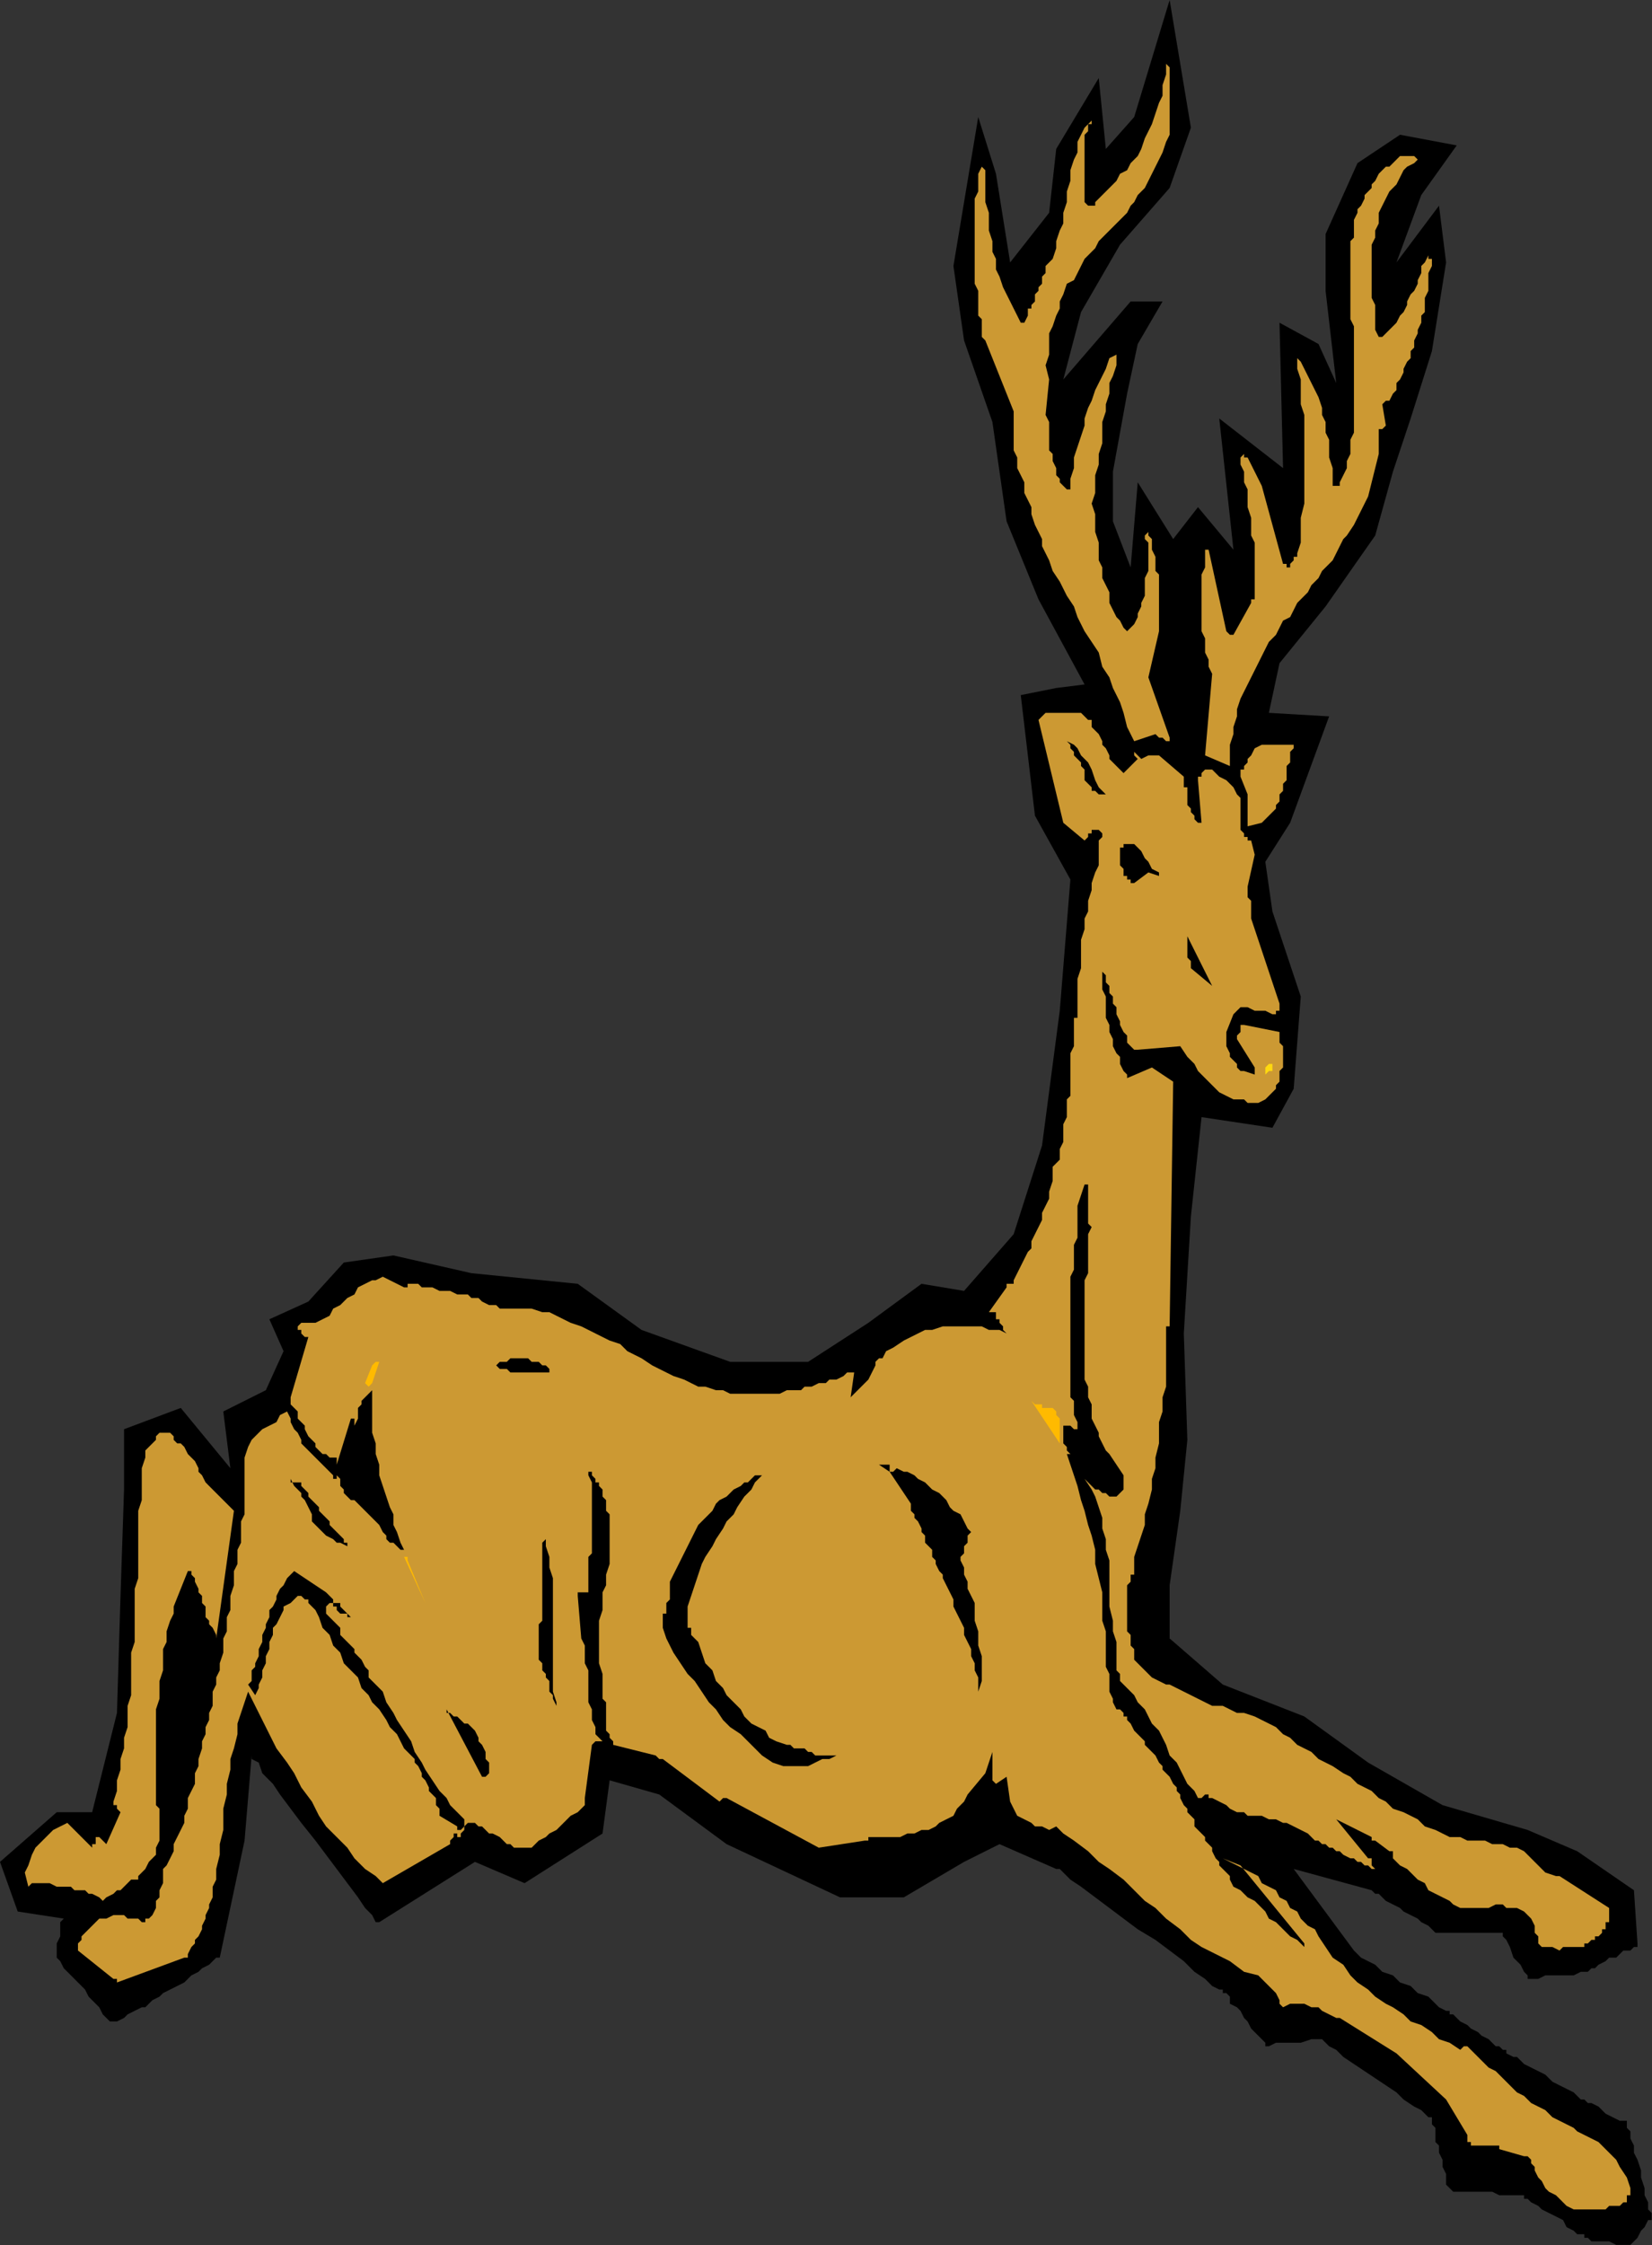<?xml version="1.0" encoding="UTF-8" standalone="no"?>
<svg
   xmlns:dc="http://purl.org/dc/elements/1.1/"
   xmlns:cc="http://creativecommons.org/ns#"
   xmlns:rdf="http://www.w3.org/1999/02/22-rdf-syntax-ns#"
   xmlns:svg="http://www.w3.org/2000/svg"
   xmlns="http://www.w3.org/2000/svg"
   xmlns:sodipodi="http://sodipodi.sourceforge.net/DTD/sodipodi-0.dtd"
   xmlns:inkscape="http://www.inkscape.org/namespaces/inkscape"
   version="1.0"
   width="123.266mm"
   height="167.462mm"
   id="svg55"
   sodipodi:docname="FSA05425.WMF">
  <rect width="100%" height="100%" fill="#333333" stroke="none"/>
  <sodipodi:namedview
     pagecolor="#ffffff"
     bordercolor="#666666"
     borderopacity="1"
     objecttolerance="10"
     gridtolerance="10"
     guidetolerance="10"
     inkscape:pageopacity="0"
     inkscape:pageshadow="2"
     inkscape:window-width="640"
     inkscape:window-height="480"
     id="namedview57" />
  <defs
     id="defs3">
    <pattern
       id="WMFhbasepattern"
       patternUnits="userSpaceOnUse"
       width="6"
       height="6"
       x="0"
       y="0" />
  </defs>
  <path
     style="fill:#ffffff;fill-rule:evenodd;fill-opacity:1;stroke:none;"
     d="  M 264.882,81.978   L 264.882,81.978   L 263.882,81.978   L 263.882,81.978   L 262.883,81.978   L 261.883,81.978   L 261.883,81.978   L 260.884,81.978   L 260.884,81.978   L 260.884,81.978   L 261.883,81.978   L 261.883,81.978   L 262.883,81.978   L 262.883,81.978   L 263.882,81.978   L 264.882,81.978   L 264.882,81.978  z "
     id="path5" />
  <path
     style="fill:#000000;fill-rule:evenodd;fill-opacity:1;stroke:none;"
     d="  M 4.998,538.857   L 0,524.861   L 15.993,510.864   L 25.988,510.864   L 32.985,482.872   L 33.985,449.881   L 34.984,419.889   L 34.984,402.893   L 50.977,396.895   L 64.971,413.89   L 62.972,397.894   L 74.967,391.896   L 79.964,380.899   L 75.966,371.901   L 86.961,366.903   L 96.957,355.906   L 110.95,353.906   L 132.941,358.905   L 162.927,361.904   L 180.919,374.9   L 205.908,383.898   L 227.898,383.898   L 244.891,372.901   L 259.884,361.904   L 271.879,363.903   L 285.872,347.908   L 293.869,322.914   L 298.867,284.924   L 301.865,247.934   L 291.87,229.939   L 287.871,195.948   L 297.867,193.949   L 305.863,192.949   L 292.869,168.955   L 283.873,146.961   L 279.875,118.968   L 271.879,95.975   L 268.88,74.98   L 275.877,32.991   L 280.875,48.987   L 284.873,73.98   L 295.868,59.984   L 297.867,41.989   L 309.862,21.994   L 311.861,41.989   L 319.857,32.991   L 329.853,0   L 335.85,35.99   L 329.853,52.986   L 315.859,68.982   L 304.864,87.977   L 299.866,106.972   L 318.858,84.977   L 327.854,84.977   L 320.857,96.974   L 317.858,110.971   L 313.86,132.965   L 313.86,146.961   L 318.858,159.958   L 320.857,135.964   L 330.852,151.96   L 337.849,142.962   L 347.845,154.959   L 343.846,117.969   L 361.838,131.965   L 360.839,90.976   L 371.834,96.974   L 376.832,107.971   L 373.833,81.978   L 373.833,65.982   L 382.829,45.988   L 394.824,37.99   L 410.817,40.989   L 400.821,54.985   L 393.824,73.98   L 405.819,57.985   L 407.818,73.98   L 403.82,98.974   L 397.822,117.969   L 392.825,132.965   L 387.827,150.96   L 373.833,170.955   L 360.839,186.95   L 357.84,200.947   L 374.833,201.946   L 363.838,231.938   L 356.841,242.936   L 358.84,256.932   L 366.836,280.925   L 364.837,306.919   L 358.84,317.916   L 338.849,314.916   L 335.85,342.909   L 333.851,375.9   L 334.85,405.892   L 332.851,425.887   L 329.853,446.881   L 329.853,461.877   L 344.846,474.874   L 367.836,483.872   L 385.828,496.868   L 406.818,508.865   L 430.808,515.863   L 444.801,521.861   L 460.794,532.859   L 461.794,547.855   L 461.794,548.854   L 460.794,548.854   L 460.794,548.854   L 459.795,549.854   L 457.796,549.854   L 456.796,550.854   L 455.796,551.854   L 453.797,551.854   L 452.798,552.853   L 450.799,553.853   L 449.799,554.853   L 448.8,554.853   L 447.8,555.852   L 446.8,555.852   L 445.801,555.852   L 445.801,555.852   L 445.801,555.852   L 443.802,556.852   L 441.803,556.852   L 438.804,556.852   L 435.805,556.852   L 433.806,557.852   L 431.807,557.852   L 430.808,557.852   L 430.808,556.852   L 429.808,555.852   L 428.809,553.853   L 426.809,551.854   L 425.81,548.854   L 424.81,546.855   L 423.811,545.855   L 423.811,544.855   L 422.811,544.855   L 422.811,544.855   L 421.812,544.855   L 420.812,544.855   L 418.813,544.855   L 417.813,544.855   L 415.814,544.855   L 414.815,544.855   L 412.816,544.855   L 410.817,544.855   L 409.817,544.855   L 408.817,544.855   L 406.818,544.855   L 406.818,544.855   L 405.819,544.855   L 405.819,544.855   L 405.819,544.855   L 404.819,544.855   L 403.82,543.856   L 402.82,542.856   L 400.821,541.856   L 399.821,540.856   L 397.822,539.857   L 395.823,538.857   L 394.824,537.857   L 392.825,536.857   L 390.825,535.858   L 389.826,534.858   L 388.826,533.858   L 387.827,533.858   L 386.827,532.859   L 386.827,532.859   L 364.837,526.86   L 381.829,549.854   L 381.829,549.854   L 382.829,550.854   L 383.829,551.854   L 385.828,552.853   L 387.827,553.853   L 389.826,555.852   L 392.825,556.852   L 394.824,558.852   L 397.822,559.851   L 399.821,561.851   L 402.82,562.851   L 404.819,564.85   L 405.819,565.85   L 407.818,566.85   L 407.818,566.85   L 408.817,566.85   L 408.817,566.85   L 408.817,567.849   L 409.817,567.849   L 410.817,568.849   L 411.816,569.849   L 413.815,570.848   L 414.815,571.848   L 416.814,572.848   L 417.813,573.848   L 419.813,574.847   L 420.812,575.847   L 421.812,576.847   L 422.811,576.847   L 423.811,577.847   L 423.811,577.847   L 424.81,577.847   L 424.81,577.847   L 424.81,578.846   L 426.809,579.846   L 427.809,579.846   L 429.808,581.846   L 431.807,582.845   L 433.806,583.845   L 435.805,584.845   L 437.805,586.844   L 439.804,587.844   L 441.803,588.844   L 443.802,589.843   L 444.801,590.843   L 445.801,591.843   L 446.8,591.843   L 446.8,591.843   L 447.8,592.843   L 448.8,592.843   L 450.799,593.842   L 452.798,595.842   L 454.797,596.842   L 456.796,597.841   L 458.795,597.841   L 458.795,598.841   L 458.795,598.841   L 458.795,599.841   L 459.795,600.84   L 459.795,602.84   L 460.794,604.839   L 460.794,606.839   L 461.794,608.838   L 462.793,611.838   L 462.793,613.837   L 463.793,616.836   L 463.793,618.836   L 464.792,620.835   L 464.792,622.835   L 465.792,623.834   L 465.792,624.834   L 465.792,624.834   L 465.792,625.834   L 464.792,625.834   L 463.793,627.833   L 462.793,628.833   L 461.794,630.833   L 460.794,631.832   L 459.795,632.832   L 459.795,632.832   L 459.795,632.832   L 457.796,632.832   L 455.796,632.832   L 453.797,631.832   L 451.798,631.832   L 449.799,631.832   L 448.8,631.832   L 447.8,630.833   L 447.8,630.833   L 446.8,630.833   L 446.8,629.833   L 444.801,629.833   L 443.802,628.833   L 441.803,627.833   L 440.803,625.834   L 438.804,624.834   L 436.805,623.834   L 434.806,622.835   L 433.806,621.835   L 431.807,620.835   L 430.808,619.835   L 429.808,619.835   L 429.808,618.836   L 429.808,618.836   L 428.809,618.836   L 428.809,618.836   L 427.809,618.836   L 425.81,618.836   L 424.81,618.836   L 422.811,618.836   L 420.812,617.836   L 418.813,617.836   L 416.814,617.836   L 414.815,617.836   L 413.815,617.836   L 411.816,617.836   L 410.817,617.836   L 409.817,617.836   L 408.817,616.836   L 408.817,616.836   L 408.817,616.836   L 408.817,616.836   L 407.818,615.837   L 407.818,613.837   L 407.818,612.837   L 406.818,610.838   L 406.818,608.838   L 405.819,606.839   L 405.819,604.839   L 404.819,603.84   L 404.819,601.84   L 404.819,599.841   L 403.82,598.841   L 403.82,597.841   L 403.82,596.842   L 403.82,596.842   L 402.82,596.842   L 401.821,595.842   L 400.821,594.842   L 398.822,593.842   L 395.823,591.843   L 393.824,589.843   L 390.825,587.844   L 387.827,585.844   L 384.828,583.845   L 381.829,581.846   L 378.831,579.846   L 376.832,577.847   L 374.833,576.847   L 373.833,575.847   L 372.834,574.847   L 371.834,574.847   L 370.834,574.847   L 369.835,574.847   L 366.836,575.847   L 364.837,575.847   L 361.838,575.847   L 359.839,575.847   L 357.84,576.847   L 356.841,576.847   L 356.841,575.847   L 356.841,575.847   L 355.841,574.847   L 354.842,573.848   L 353.842,572.848   L 352.842,571.848   L 351.843,569.849   L 350.843,568.849   L 349.844,566.85   L 348.844,565.85   L 346.845,564.85   L 346.845,562.851   L 345.846,561.851   L 344.846,561.851   L 344.846,560.851   L 344.846,560.851   L 343.846,560.851   L 341.847,559.851   L 339.848,557.852   L 336.85,555.852   L 333.851,552.853   L 329.853,549.854   L 325.854,546.855   L 320.857,543.856   L 316.859,540.856   L 312.86,537.857   L 308.862,534.858   L 304.864,531.859   L 301.865,529.859   L 299.866,527.86   L 298.867,526.86   L 297.867,526.86   L 281.874,519.862   L 271.879,524.861   L 254.886,534.858   L 236.894,534.858   L 204.909,519.862   L 185.917,505.866   L 171.923,501.867   L 169.924,516.863   L 147.934,530.859   L 133.94,524.861   L 106.952,541.856   L 105.953,541.856   L 104.953,539.857   L 102.954,537.857   L 100.955,534.858   L 97.956,530.859   L 94.958,526.86   L 91.959,522.861   L 88.96,518.862   L 84.962,513.864   L 81.963,509.865   L 78.965,505.866   L 76.966,502.866   L 73.967,499.867   L 72.967,496.868   L 70.968,495.868   L 70.968,494.869   L 68.969,518.862   L 61.972,551.854   L 61.972,551.854   L 60.973,551.854   L 59.973,552.853   L 58.974,553.853   L 56.975,554.853   L 55.975,555.852   L 53.976,556.852   L 51.977,558.852   L 49.978,559.851   L 47.979,560.851   L 45.979,561.851   L 44.98,562.851   L 42.981,563.85   L 41.981,564.85   L 41.981,564.85   L 40.982,565.85   L 40.982,565.85   L 39.982,565.85   L 37.983,566.85   L 35.984,567.849   L 34.984,568.849   L 32.985,569.849   L 31.986,569.849   L 31.986,569.849   L 30.986,569.849   L 30.986,569.849   L 29.987,568.849   L 28.987,567.849   L 27.988,565.85   L 26.988,564.85   L 24.989,562.851   L 23.989,560.851   L 21.99,558.852   L 20.991,557.852   L 18.992,555.852   L 17.992,554.853   L 16.992,552.853   L 15.993,551.854   L 15.993,551.854   L 15.993,551.854   L 15.993,550.854   L 15.993,549.854   L 15.993,547.855   L 16.992,545.855   L 16.992,543.856   L 16.992,541.856   L 17.992,540.856   L 17.992,540.856   L 4.998,538.857  z "
     id="path7" />
  <path
     style="fill:#cc9933;fill-rule:evenodd;fill-opacity:1;stroke:none;"
     d="  M 459.795,616.836   L 458.795,613.837   L 456.796,610.838   L 455.796,608.838   L 453.797,606.839   L 452.798,605.839   L 450.799,603.84   L 448.8,602.84   L 446.8,601.84   L 444.801,600.84   L 443.802,599.841   L 441.803,598.841   L 439.804,597.841   L 437.805,596.842   L 435.805,594.842   L 433.806,593.842   L 431.807,592.843   L 430.808,591.843   L 429.808,590.843   L 427.809,589.843   L 426.809,588.844   L 425.81,587.844   L 424.81,586.844   L 423.811,585.844   L 422.811,584.845   L 421.812,583.845   L 419.813,582.845   L 418.813,581.846   L 417.813,580.846   L 416.814,579.846   L 415.814,578.846   L 414.815,577.847   L 413.815,576.847   L 412.816,576.847   L 412.816,576.847   L 411.816,577.847   L 411.816,577.847   L 408.817,575.847   L 405.819,574.847   L 403.82,572.848   L 400.821,570.848   L 397.822,569.849   L 395.823,567.849   L 392.825,565.85   L 390.825,564.85   L 387.827,562.851   L 385.828,560.851   L 382.829,558.852   L 380.83,556.852   L 378.831,553.853   L 375.832,551.854   L 373.833,548.854   L 371.834,545.855   L 370.834,543.856   L 368.835,542.856   L 366.836,540.856   L 365.837,538.857   L 363.838,537.857   L 362.838,535.858   L 360.839,534.858   L 359.839,532.859   L 357.84,531.859   L 355.841,530.859   L 354.842,528.86   L 352.842,527.86   L 350.843,526.86   L 348.844,525.86   L 346.845,524.861   L 344.846,523.861   L 349.844,525.86   L 367.836,547.855   L 367.836,547.855   L 367.836,547.855   L 367.836,548.854   L 367.836,548.854   L 366.836,547.855   L 365.837,546.855   L 363.838,545.855   L 362.838,544.855   L 361.838,543.856   L 360.839,542.856   L 359.839,541.856   L 357.84,540.856   L 356.841,538.857   L 355.841,537.857   L 354.842,536.857   L 353.842,535.858   L 351.843,534.858   L 350.843,533.858   L 349.844,532.859   L 347.845,531.859   L 346.845,529.859   L 346.845,528.86   L 345.846,527.86   L 344.846,526.86   L 343.846,525.86   L 343.846,524.861   L 342.847,523.861   L 341.847,521.861   L 341.847,520.862   L 340.848,519.862   L 339.848,518.862   L 339.848,517.863   L 338.849,516.863   L 337.849,515.863   L 336.85,514.863   L 336.85,512.864   L 335.85,511.864   L 334.85,510.864   L 334.85,509.865   L 333.851,508.865   L 332.851,506.865   L 332.851,505.866   L 331.852,504.866   L 331.852,503.866   L 330.852,502.866   L 329.853,500.867   L 328.853,499.867   L 327.854,498.868   L 327.854,497.868   L 326.854,496.868   L 325.854,494.869   L 324.855,493.869   L 323.855,492.869   L 322.856,491.869   L 322.856,490.87   L 321.856,489.87   L 320.857,488.87   L 319.857,487.87   L 318.858,485.871   L 317.858,484.871   L 317.858,484.871   L 317.858,483.872   L 316.859,483.872   L 316.859,483.872   L 316.859,482.872   L 315.859,481.872   L 315.859,481.872   L 314.859,481.872   L 313.86,479.873   L 313.86,478.873   L 312.86,476.873   L 312.86,475.874   L 312.86,473.874   L 312.86,471.875   L 311.861,469.875   L 311.861,467.876   L 311.861,463.877   L 311.861,459.878   L 310.861,456.879   L 310.861,452.88   L 310.861,448.881   L 309.862,444.882   L 308.862,440.883   L 308.862,436.884   L 307.863,432.885   L 306.863,429.886   L 305.863,425.887   L 304.864,422.888   L 303.864,418.889   L 302.865,415.89   L 301.865,412.89   L 300.866,409.891   L 300.866,409.891   L 301.865,409.891   L 301.865,410.891   L 302.865,411.891   L 301.865,410.891   L 301.865,409.891   L 300.866,408.891   L 300.866,407.892   L 299.866,406.892   L 299.866,404.893   L 299.866,403.893   L 299.866,402.893   L 299.866,401.893   L 300.866,401.893   L 300.866,401.893   L 301.865,401.893   L 302.865,402.893   L 302.865,402.893   L 303.864,402.893   L 303.864,401.893   L 303.864,400.894   L 302.865,398.894   L 302.865,397.894   L 302.865,396.895   L 302.865,394.895   L 301.865,393.895   L 301.865,391.896   L 301.865,389.896   L 301.865,388.897   L 301.865,386.897   L 301.865,384.898   L 301.865,383.898   L 301.865,381.899   L 301.865,379.899   L 301.865,378.899   L 301.865,376.9   L 301.865,374.9   L 301.865,371.901   L 301.865,369.902   L 301.865,366.903   L 301.865,364.903   L 301.865,362.904   L 301.865,359.904   L 302.865,357.905   L 302.865,355.906   L 302.865,353.906   L 302.865,350.907   L 303.864,348.907   L 303.864,346.908   L 303.864,343.909   L 303.864,341.909   L 303.864,339.91   L 305.863,333.911   L 305.863,333.911   L 305.863,333.911   L 305.863,333.911   L 306.863,333.911   L 306.863,335.911   L 306.863,336.911   L 306.863,338.91   L 306.863,339.91   L 306.863,341.909   L 306.863,342.909   L 306.863,344.908   L 307.863,345.908   L 306.863,347.908   L 306.863,349.907   L 306.863,352.906   L 306.863,354.906   L 306.863,356.905   L 306.863,358.905   L 305.863,360.904   L 305.863,362.904   L 305.863,364.903   L 305.863,367.902   L 305.863,369.902   L 305.863,371.901   L 305.863,373.901   L 305.863,375.9   L 305.863,377.9   L 305.863,379.899   L 305.863,381.899   L 305.863,383.898   L 305.863,386.897   L 305.863,388.897   L 306.863,390.896   L 306.863,391.896   L 306.863,393.895   L 307.863,395.895   L 307.863,397.894   L 307.863,399.894   L 308.862,401.893   L 309.862,403.893   L 309.862,404.893   L 310.861,406.892   L 311.861,408.891   L 312.86,409.891   L 316.859,415.89   L 316.859,416.889   L 316.859,417.889   L 316.859,417.889   L 316.859,418.889   L 316.859,419.889   L 316.859,419.889   L 315.859,420.888   L 315.859,420.888   L 314.859,421.888   L 313.86,421.888   L 312.86,421.888   L 311.861,420.888   L 310.861,420.888   L 309.862,419.889   L 308.862,419.889   L 307.863,418.889   L 306.863,417.889   L 306.863,417.889   L 306.863,417.889   L 305.863,416.889   L 307.863,419.889   L 308.862,421.888   L 309.862,424.887   L 310.861,427.886   L 310.861,430.886   L 311.861,433.885   L 311.861,436.884   L 312.86,439.883   L 312.86,442.882   L 312.86,446.881   L 312.86,449.881   L 312.86,452.88   L 313.86,456.879   L 313.86,459.878   L 314.859,462.877   L 314.859,465.876   L 314.859,467.876   L 314.859,468.876   L 314.859,469.875   L 314.859,470.875   L 315.859,471.875   L 315.859,472.874   L 315.859,473.874   L 316.859,474.874   L 317.858,475.874   L 319.857,477.873   L 320.857,479.873   L 322.856,481.872   L 323.855,483.872   L 324.855,485.871   L 326.854,487.87   L 327.854,489.87   L 328.853,491.869   L 329.853,494.869   L 331.852,496.868   L 332.851,498.868   L 333.851,500.867   L 334.85,502.866   L 336.85,504.866   L 337.849,506.865   L 338.849,506.865   L 338.849,506.865   L 338.849,506.865   L 339.848,505.866   L 339.848,505.866   L 339.848,505.866   L 340.848,505.866   L 340.848,505.866   L 340.848,506.865   L 341.847,506.865   L 341.847,506.865   L 341.847,506.865   L 343.846,507.865   L 345.846,508.865   L 346.845,509.865   L 348.844,510.864   L 350.843,510.864   L 351.843,511.864   L 353.842,511.864   L 355.841,511.864   L 357.84,512.864   L 359.839,512.864   L 361.838,513.864   L 362.838,513.864   L 364.837,514.863   L 366.836,515.863   L 368.835,516.863   L 370.834,518.862   L 371.834,518.862   L 372.834,519.862   L 373.833,519.862   L 374.833,520.862   L 375.832,520.862   L 376.832,521.861   L 377.831,521.861   L 378.831,522.861   L 380.83,523.861   L 381.829,523.861   L 382.829,524.861   L 383.829,524.861   L 384.828,525.86   L 385.828,525.86   L 386.827,526.86   L 387.827,526.86   L 387.827,526.86   L 387.827,526.86   L 386.827,525.86   L 386.827,524.861   L 386.827,524.861   L 386.827,524.861   L 386.827,523.861   L 385.828,523.861   L 376.832,512.864   L 384.828,516.863   L 386.827,517.863   L 386.827,518.862   L 387.827,518.862   L 387.827,519.862   L 387.827,519.862   L 387.827,519.862   L 387.827,519.862   L 387.827,519.862   L 387.827,518.862   L 391.825,521.861   L 390.825,521.861   L 391.825,521.861   L 391.825,521.861   L 392.825,521.861   L 392.825,521.861   L 392.825,522.861   L 392.825,523.861   L 392.825,523.861   L 394.824,525.86   L 396.823,526.86   L 397.822,527.86   L 399.821,529.859   L 401.821,530.859   L 402.82,532.859   L 404.819,533.858   L 406.818,534.858   L 408.817,535.858   L 409.817,536.857   L 411.816,537.857   L 413.815,537.857   L 415.814,537.857   L 417.813,537.857   L 419.813,537.857   L 421.812,536.857   L 423.811,536.857   L 424.81,537.857   L 426.809,537.857   L 427.809,537.857   L 429.808,538.857   L 430.808,539.857   L 431.807,540.856   L 432.807,542.856   L 432.807,543.856   L 432.807,544.855   L 432.807,544.855   L 433.806,545.855   L 433.806,546.855   L 433.806,546.855   L 433.806,547.855   L 434.806,548.854   L 435.805,548.854   L 436.805,548.854   L 437.805,548.854   L 439.804,549.854   L 440.803,548.854   L 442.802,548.854   L 443.802,548.854   L 445.801,548.854   L 446.8,548.854   L 446.8,547.855   L 447.8,547.855   L 448.8,546.855   L 449.799,546.855   L 449.799,545.855   L 450.799,545.855   L 451.798,544.855   L 451.798,544.855   L 451.798,543.856   L 451.798,543.856   L 452.798,543.856   L 452.798,542.856   L 452.798,542.856   L 452.798,541.856   L 453.797,541.856   L 453.797,537.857   L 439.804,528.86   L 439.804,528.86   L 439.804,528.86   L 438.804,528.86   L 438.804,528.86   L 435.805,527.86   L 433.806,525.86   L 431.807,523.861   L 429.808,521.861   L 427.809,520.862   L 425.81,520.862   L 423.811,519.862   L 420.812,519.862   L 418.813,518.862   L 416.814,518.862   L 413.815,518.862   L 411.816,517.863   L 408.817,517.863   L 406.818,516.863   L 404.819,515.863   L 401.821,514.863   L 399.821,512.864   L 397.822,511.864   L 395.823,510.864   L 392.825,509.865   L 390.825,507.865   L 388.826,506.865   L 386.827,504.866   L 384.828,503.866   L 382.829,502.866   L 380.83,500.867   L 378.831,499.867   L 375.832,497.868   L 373.833,496.868   L 371.834,495.868   L 369.835,493.869   L 367.836,492.869   L 365.837,491.869   L 363.838,489.87   L 361.838,488.87   L 359.839,486.871   L 357.84,485.871   L 355.841,484.871   L 353.842,483.872   L 350.843,482.872   L 348.844,482.872   L 346.845,481.872   L 344.846,480.872   L 341.847,480.872   L 339.848,479.873   L 337.849,478.873   L 335.85,477.873   L 333.851,476.873   L 331.852,475.874   L 329.853,474.874   L 328.853,474.874   L 326.854,473.874   L 324.855,472.874   L 323.855,471.875   L 322.856,470.875   L 320.857,468.876   L 319.857,467.876   L 319.857,466.876   L 319.857,464.877   L 318.858,463.877   L 318.858,461.877   L 318.858,460.878   L 317.858,459.878   L 317.858,457.878   L 317.858,456.879   L 317.858,454.879   L 317.858,453.88   L 317.858,451.88   L 317.858,449.881   L 317.858,448.881   L 317.858,446.881   L 318.858,445.882   L 318.858,443.882   L 319.857,443.882   L 319.857,442.882   L 319.857,441.883   L 319.857,440.883   L 319.857,440.883   L 319.857,439.883   L 319.857,438.883   L 319.857,438.883   L 320.857,435.884   L 321.856,432.885   L 322.856,429.886   L 322.856,426.887   L 323.855,423.887   L 324.855,419.889   L 324.855,416.889   L 325.854,413.89   L 325.854,410.891   L 326.854,406.892   L 326.854,403.893   L 326.854,400.894   L 327.854,397.894   L 327.854,393.895   L 328.853,390.896   L 328.853,387.897   L 328.853,385.898   L 328.853,383.898   L 328.853,382.898   L 328.853,380.899   L 328.853,379.899   L 328.853,377.9   L 328.853,376.9   L 328.853,374.9   L 328.853,373.901   L 328.853,373.901   L 329.853,373.901   L 329.853,373.901   L 330.852,304.919   L 324.855,300.92   L 317.858,303.919   L 317.858,302.92   L 316.859,301.92   L 315.859,299.92   L 315.859,297.921   L 314.859,296.921   L 313.86,294.922   L 313.86,292.922   L 312.86,290.923   L 312.86,288.923   L 311.861,286.924   L 311.861,284.924   L 311.861,282.925   L 311.861,280.925   L 310.861,278.926   L 310.861,275.927   L 310.861,273.927   L 311.861,274.927   L 311.861,276.926   L 312.86,277.926   L 312.86,279.926   L 313.86,280.925   L 313.86,282.925   L 314.859,283.925   L 314.859,285.924   L 315.859,287.924   L 315.859,288.923   L 316.859,290.923   L 317.858,291.923   L 317.858,293.922   L 318.858,294.922   L 319.857,295.921   L 320.857,295.921   L 332.851,294.922   L 334.85,297.921   L 336.85,299.92   L 337.849,301.92   L 339.848,303.919   L 341.847,305.919   L 343.846,307.918   L 345.846,308.918   L 347.845,309.918   L 349.844,309.918   L 350.843,309.918   L 351.843,310.917   L 353.842,310.917   L 354.842,310.917   L 356.841,309.918   L 357.84,308.918   L 358.84,307.918   L 359.839,306.919   L 359.839,305.919   L 360.839,304.919   L 360.839,303.919   L 360.839,302.92   L 360.839,301.92   L 361.838,300.92   L 361.838,299.92   L 361.838,297.921   L 361.838,296.921   L 361.838,295.921   L 361.838,294.922   L 360.839,293.922   L 360.839,292.922   L 360.839,291.923   L 360.839,290.923   L 350.843,288.923   L 349.844,288.923   L 349.844,289.923   L 349.844,289.923   L 349.844,289.923   L 349.844,290.923   L 348.844,291.923   L 348.844,291.923   L 348.844,292.922   L 353.842,300.92   L 353.842,301.92   L 353.842,301.92   L 353.842,301.92   L 353.842,302.92   L 350.843,301.92   L 349.844,301.92   L 348.844,300.92   L 348.844,299.92   L 347.845,298.921   L 347.845,298.921   L 346.845,297.921   L 346.845,296.921   L 345.846,294.922   L 345.846,290.923   L 347.845,285.924   L 348.844,284.924   L 349.844,283.925   L 351.843,283.925   L 353.842,284.924   L 354.842,284.924   L 356.841,284.924   L 358.84,285.924   L 359.839,285.924   L 359.839,285.924   L 359.839,284.924   L 360.839,284.924   L 360.839,284.924   L 360.839,283.925   L 360.839,283.925   L 360.839,282.925   L 360.839,282.925   L 352.842,258.931   L 352.842,257.932   L 352.842,256.932   L 352.842,255.932   L 352.842,253.933   L 351.843,252.933   L 351.843,251.933   L 351.843,250.933   L 351.843,249.934   L 353.842,240.936   L 352.842,236.937   L 351.843,236.937   L 351.843,235.937   L 350.843,235.937   L 350.843,234.938   L 349.844,233.938   L 349.844,233.938   L 349.844,232.938   L 349.844,231.938   L 349.844,224.94   L 348.844,223.941   L 347.845,221.941   L 346.845,220.941   L 345.846,219.942   L 343.846,218.942   L 342.847,217.942   L 341.847,216.942   L 339.848,216.942   L 339.848,216.942   L 339.848,216.942   L 338.849,217.942   L 338.849,217.942   L 338.849,217.942   L 338.849,218.942   L 337.849,218.942   L 337.849,219.942   L 338.849,231.938   L 337.849,231.938   L 336.85,230.939   L 336.85,229.939   L 335.85,228.939   L 335.85,227.939   L 334.85,226.94   L 334.85,225.94   L 334.85,224.94   L 334.85,224.94   L 334.85,223.941   L 334.85,222.941   L 334.85,222.941   L 334.85,221.941   L 333.851,221.941   L 333.851,221.941   L 333.851,220.941   L 333.851,220.941   L 333.851,220.941   L 333.851,219.942   L 333.851,219.942   L 333.851,219.942   L 333.851,218.942   L 333.851,218.942   L 333.851,218.942   L 326.854,212.943   L 326.854,212.943   L 326.854,212.943   L 325.854,212.943   L 325.854,212.943   L 324.855,212.943   L 324.855,212.943   L 324.855,212.943   L 323.855,212.943   L 321.856,213.943   L 319.857,211.944   L 319.857,212.943   L 319.857,212.943   L 320.857,213.943   L 320.857,213.943   L 316.859,217.942   L 315.859,216.942   L 314.859,215.943   L 313.86,214.943   L 312.86,213.943   L 312.86,212.943   L 311.861,210.944   L 310.861,209.944   L 310.861,208.945   L 309.862,206.945   L 308.862,205.945   L 307.863,204.946   L 307.863,202.946   L 306.863,202.946   L 305.863,201.946   L 304.864,200.947   L 302.865,200.947   L 301.865,200.947   L 299.866,200.947   L 298.867,200.947   L 297.867,200.947   L 295.868,200.947   L 294.868,200.947   L 293.869,201.946   L 292.869,202.946   L 299.866,231.938   L 305.863,236.937   L 306.863,235.937   L 306.863,234.938   L 307.863,234.938   L 307.863,233.938   L 308.862,233.938   L 308.862,233.938   L 309.862,233.938   L 309.862,233.938   L 310.861,234.938   L 310.861,235.937   L 309.862,236.937   L 309.862,238.937   L 309.862,239.936   L 309.862,240.936   L 309.862,241.936   L 309.862,243.935   L 308.862,245.935   L 307.863,248.934   L 307.863,250.933   L 306.863,253.933   L 306.863,256.932   L 305.863,258.931   L 305.863,261.93   L 304.864,264.93   L 304.864,267.929   L 304.864,269.928   L 304.864,272.928   L 303.864,275.927   L 303.864,277.926   L 303.864,280.925   L 303.864,283.925   L 303.864,285.924   L 303.864,286.924   L 302.865,286.924   L 302.865,286.924   L 302.865,287.924   L 302.865,287.924   L 302.865,288.923   L 302.865,288.923   L 302.865,289.923   L 302.865,291.923   L 302.865,292.922   L 302.865,294.922   L 301.865,296.921   L 301.865,297.921   L 301.865,299.92   L 301.865,301.92   L 301.865,302.92   L 301.865,304.919   L 301.865,306.919   L 301.865,308.918   L 300.866,309.918   L 300.866,311.917   L 300.866,313.917   L 300.866,314.916   L 299.866,316.916   L 299.866,318.915   L 299.866,319.915   L 299.866,321.915   L 298.867,323.914   L 298.867,324.914   L 298.867,326.913   L 297.867,327.913   L 296.867,328.913   L 296.867,330.912   L 296.867,332.912   L 295.868,335.911   L 295.868,337.91   L 294.868,339.91   L 293.869,341.909   L 293.869,343.909   L 292.869,345.908   L 291.87,347.908   L 290.87,349.907   L 290.87,351.907   L 289.871,352.906   L 288.871,354.906   L 287.871,356.905   L 286.872,358.905   L 285.872,360.904   L 285.872,360.904   L 285.872,360.904   L 285.872,361.904   L 284.873,361.904   L 284.873,361.904   L 283.873,361.904   L 283.873,362.904   L 283.873,362.904   L 278.875,369.902   L 278.875,369.902   L 279.875,369.902   L 279.875,369.902   L 280.875,369.902   L 280.875,370.902   L 280.875,371.901   L 281.874,371.901   L 281.874,372.901   L 282.874,373.901   L 282.874,373.901   L 282.874,374.9   L 283.873,375.9   L 281.874,374.9   L 278.875,374.9   L 276.876,373.901   L 274.877,373.901   L 272.878,373.901   L 269.879,373.901   L 267.88,373.901   L 265.881,373.901   L 262.883,374.9   L 260.884,374.9   L 258.884,375.9   L 256.885,376.9   L 254.886,377.9   L 251.888,379.899   L 249.888,380.899   L 248.889,382.898   L 247.889,382.898   L 247.889,382.898   L 246.89,383.898   L 246.89,383.898   L 245.89,383.898   L 245.89,383.898   L 244.891,383.898   L 244.891,383.898   L 244.891,383.898   L 245.89,383.898   L 246.89,383.898   L 246.89,383.898   L 246.89,384.898   L 245.89,386.897   L 244.891,388.897   L 243.891,389.896   L 242.892,390.896   L 241.892,391.896   L 240.892,392.896   L 239.893,393.895   L 240.892,386.897   L 238.893,386.897   L 237.894,387.897   L 235.895,388.897   L 233.896,388.897   L 232.896,389.896   L 230.897,389.896   L 228.898,390.896   L 226.899,390.896   L 225.899,391.896   L 223.9,391.896   L 221.901,391.896   L 219.902,392.896   L 218.902,392.896   L 216.903,392.896   L 214.904,392.896   L 213.904,392.896   L 210.906,392.896   L 208.907,392.896   L 205.908,392.896   L 203.909,391.896   L 201.91,391.896   L 198.911,390.896   L 196.912,390.896   L 194.913,389.896   L 192.914,388.897   L 189.915,387.897   L 187.916,386.897   L 185.917,385.898   L 183.918,384.898   L 180.919,382.898   L 178.92,381.899   L 176.921,380.899   L 174.922,378.899   L 171.923,377.9   L 169.924,376.9   L 167.925,375.9   L 165.926,374.9   L 163.927,373.901   L 160.928,372.901   L 158.929,371.901   L 156.93,370.902   L 154.931,369.902   L 152.932,369.902   L 149.933,368.902   L 147.934,368.902   L 145.935,368.902   L 143.936,368.902   L 140.937,368.902   L 139.938,367.902   L 137.938,367.902   L 135.939,366.903   L 134.94,365.903   L 132.941,365.903   L 131.941,364.903   L 129.942,364.903   L 128.942,364.903   L 126.943,363.903   L 124.944,363.903   L 123.945,363.903   L 121.946,362.904   L 120.946,362.904   L 118.947,362.904   L 117.947,361.904   L 115.948,361.904   L 115.948,361.904   L 114.949,361.904   L 114.949,362.904   L 113.949,362.904   L 111.95,361.904   L 109.951,360.904   L 107.952,359.904   L 105.953,360.904   L 104.953,360.904   L 102.954,361.904   L 100.955,362.904   L 99.955,364.903   L 97.956,365.903   L 95.957,367.902   L 93.958,368.902   L 92.958,370.902   L 90.959,371.901   L 88.96,372.901   L 86.961,372.901   L 84.962,372.901   L 84.962,372.901   L 84.962,372.901   L 83.963,373.901   L 83.963,373.901   L 83.963,374.9   L 84.962,374.9   L 84.962,375.9   L 84.962,375.9   L 84.962,375.9   L 85.962,376.9   L 85.962,376.9   L 86.961,376.9   L 81.963,393.895   L 81.963,395.895   L 82.963,396.895   L 83.963,397.894   L 83.963,399.894   L 84.962,400.894   L 85.962,401.893   L 85.962,402.893   L 86.961,404.893   L 87.961,405.892   L 88.96,406.892   L 88.96,407.892   L 89.96,408.891   L 90.959,409.891   L 91.959,409.891   L 92.958,410.891   L 93.958,410.891   L 94.958,410.891   L 94.958,411.891   L 94.958,411.891   L 94.958,412.89   L 98.956,399.894   L 99.955,399.894   L 99.955,400.894   L 99.955,400.894   L 99.955,401.893   L 100.955,399.894   L 100.955,398.894   L 100.955,396.895   L 101.954,395.895   L 101.954,394.895   L 102.954,393.895   L 103.954,392.896   L 104.953,391.896   L 104.953,394.895   L 104.953,397.894   L 104.953,400.894   L 104.953,403.893   L 105.953,406.892   L 105.953,409.891   L 106.952,412.89   L 106.952,415.89   L 107.952,418.889   L 108.951,421.888   L 109.951,424.887   L 110.95,426.887   L 110.95,429.886   L 111.95,431.885   L 112.95,434.885   L 113.949,436.884   L 112.95,436.884   L 111.95,435.884   L 110.95,434.885   L 109.951,434.885   L 108.951,433.885   L 108.951,432.885   L 107.952,431.885   L 106.952,429.886   L 105.953,428.886   L 104.953,427.886   L 103.954,426.887   L 102.954,425.887   L 101.954,424.887   L 100.955,423.887   L 99.955,422.888   L 98.956,422.888   L 97.956,421.888   L 96.957,420.888   L 96.957,419.889   L 96.957,419.889   L 95.957,418.889   L 95.957,417.889   L 95.957,416.889   L 94.958,415.89   L 94.958,415.89   L 94.958,416.889   L 94.958,416.889   L 93.958,416.889   L 93.958,415.89   L 92.958,414.89   L 91.959,413.89   L 90.959,412.89   L 89.96,411.891   L 88.96,410.891   L 87.961,409.891   L 86.961,408.891   L 85.962,407.892   L 84.962,406.892   L 84.962,405.892   L 83.963,403.893   L 82.963,402.893   L 81.963,400.894   L 81.963,399.894   L 80.964,397.894   L 78.965,398.894   L 77.965,400.894   L 75.966,401.893   L 73.967,402.893   L 72.967,403.893   L 70.968,405.892   L 69.969,407.892   L 68.969,410.891   L 68.969,411.891   L 68.969,412.89   L 68.969,413.89   L 68.969,414.89   L 68.969,415.89   L 68.969,416.889   L 68.969,417.889   L 68.969,418.889   L 68.969,419.889   L 68.969,420.888   L 68.969,421.888   L 68.969,422.888   L 68.969,423.887   L 68.969,424.887   L 68.969,425.887   L 68.969,426.887   L 67.97,428.886   L 67.97,430.886   L 67.97,432.885   L 67.97,434.885   L 66.97,436.884   L 66.97,438.883   L 66.97,440.883   L 65.971,442.882   L 65.971,444.882   L 65.971,446.881   L 64.971,449.881   L 64.971,451.88   L 64.971,453.88   L 63.971,455.879   L 63.971,457.878   L 63.971,459.878   L 62.972,461.877   L 62.972,463.877   L 62.972,465.876   L 61.972,468.876   L 61.972,470.875   L 60.973,472.874   L 60.973,474.874   L 59.973,476.873   L 59.973,478.873   L 59.973,480.872   L 58.974,482.872   L 58.974,484.871   L 57.974,486.871   L 57.974,488.87   L 56.975,490.87   L 56.975,492.869   L 55.975,495.868   L 55.975,497.868   L 54.975,499.867   L 54.975,502.866   L 53.976,504.866   L 52.976,506.865   L 52.976,509.865   L 51.977,511.864   L 51.977,513.864   L 50.977,515.863   L 49.978,517.863   L 48.978,519.862   L 48.978,521.861   L 47.979,523.861   L 46.979,525.86   L 45.979,526.86   L 45.979,528.86   L 45.979,530.859   L 44.98,532.859   L 44.98,534.858   L 43.98,535.858   L 43.98,537.857   L 42.981,539.857   L 41.981,540.856   L 40.982,540.856   L 40.982,541.856   L 40.982,541.856   L 40.982,541.856   L 39.982,541.856   L 38.983,540.856   L 36.983,540.856   L 35.984,540.856   L 34.984,539.857   L 33.985,539.857   L 32.985,539.857   L 31.986,539.857   L 29.987,540.856   L 28.987,540.856   L 27.988,540.856   L 26.988,541.856   L 25.988,542.856   L 24.989,543.856   L 23.989,544.855   L 22.99,545.855   L 22.99,546.855   L 22.99,546.855   L 21.99,547.855   L 21.99,548.854   L 21.99,548.854   L 21.99,548.854   L 21.99,549.854   L 21.99,549.854   L 31.986,557.852   L 31.986,557.852   L 32.985,557.852   L 32.985,557.852   L 32.985,558.852   L 32.985,558.852   L 32.985,559.851   L 32.985,559.851   L 32.985,558.852   L 51.977,551.854   L 52.976,551.854   L 52.976,550.854   L 53.976,548.854   L 54.975,547.855   L 54.975,546.855   L 55.975,545.855   L 56.975,543.856   L 56.975,542.856   L 57.974,540.856   L 57.974,539.857   L 58.974,537.857   L 58.974,536.857   L 59.973,534.858   L 59.973,533.858   L 59.973,531.859   L 60.973,529.859   L 60.973,526.86   L 61.972,522.861   L 61.972,519.862   L 62.972,515.863   L 62.972,512.864   L 62.972,509.865   L 63.971,505.866   L 63.971,502.866   L 64.971,498.868   L 64.971,495.868   L 65.971,492.869   L 66.97,488.87   L 66.97,485.871   L 67.97,482.872   L 68.969,479.873   L 69.969,476.873   L 71.968,480.872   L 73.967,484.871   L 75.966,488.87   L 77.965,492.869   L 80.964,496.868   L 82.963,499.867   L 84.962,503.866   L 87.961,507.865   L 89.96,511.864   L 91.959,514.863   L 94.958,517.863   L 97.956,520.862   L 99.955,523.861   L 102.954,526.86   L 105.953,528.86   L 107.952,530.859   L 126.943,519.862   L 126.943,519.862   L 126.943,518.862   L 126.943,518.862   L 127.943,517.863   L 127.943,517.863   L 127.943,516.863   L 128.942,516.863   L 128.942,517.863   L 129.942,517.863   L 129.942,516.863   L 129.942,516.863   L 130.942,515.863   L 130.942,514.863   L 130.942,514.863   L 131.941,513.864   L 131.941,513.864   L 132.941,513.864   L 132.941,513.864   L 132.941,513.864   L 133.94,513.864   L 134.94,514.863   L 135.939,514.863   L 136.939,515.863   L 137.938,516.863   L 138.938,516.863   L 140.937,517.863   L 141.937,518.862   L 142.936,519.862   L 143.936,519.862   L 144.935,520.862   L 145.935,520.862   L 146.934,520.862   L 148.933,520.862   L 149.933,520.862   L 150.933,519.862   L 151.932,518.862   L 153.931,517.863   L 154.931,516.863   L 156.93,515.863   L 157.929,514.863   L 159.929,512.864   L 160.928,511.864   L 162.927,510.864   L 163.927,509.865   L 164.926,508.865   L 164.926,507.865   L 164.926,507.865   L 164.926,506.865   L 166.925,491.869   L 166.925,491.869   L 167.925,490.87   L 168.925,490.87   L 169.924,490.87   L 168.925,489.87   L 167.925,488.87   L 167.925,486.871   L 166.925,484.871   L 166.925,482.872   L 166.925,481.872   L 165.926,479.873   L 165.926,477.873   L 165.926,475.874   L 165.926,473.874   L 165.926,470.875   L 164.926,468.876   L 164.926,466.876   L 164.926,464.877   L 164.926,463.877   L 163.927,461.877   L 162.927,449.881   L 162.927,448.881   L 162.927,448.881   L 162.927,448.881   L 163.927,448.881   L 163.927,448.881   L 164.926,448.881   L 164.926,448.881   L 165.926,448.881   L 165.926,447.881   L 165.926,446.881   L 165.926,445.882   L 165.926,444.882   L 165.926,442.882   L 165.926,441.883   L 165.926,440.883   L 165.926,438.883   L 166.925,437.884   L 166.925,435.884   L 166.925,434.885   L 166.925,432.885   L 166.925,431.885   L 166.925,429.886   L 166.925,428.886   L 166.925,426.887   L 166.925,425.887   L 166.925,423.887   L 166.925,422.888   L 166.925,420.888   L 166.925,419.889   L 166.925,417.889   L 165.926,415.89   L 165.926,414.89   L 166.925,414.89   L 166.925,415.89   L 167.925,416.889   L 167.925,417.889   L 168.925,417.889   L 168.925,418.889   L 169.924,419.889   L 169.924,420.888   L 169.924,421.888   L 170.924,422.888   L 170.924,424.887   L 170.924,425.887   L 171.923,426.887   L 171.923,427.886   L 171.923,428.886   L 171.923,429.886   L 171.923,432.885   L 171.923,435.884   L 171.923,438.883   L 171.923,440.883   L 170.924,443.882   L 170.924,446.881   L 169.924,448.881   L 169.924,451.88   L 169.924,453.88   L 168.925,456.879   L 168.925,459.878   L 168.925,461.877   L 168.925,463.877   L 168.925,466.876   L 168.925,468.876   L 169.924,471.875   L 169.924,472.874   L 169.924,473.874   L 169.924,474.874   L 169.924,475.874   L 169.924,476.873   L 169.924,477.873   L 169.924,478.873   L 170.924,479.873   L 170.924,480.872   L 170.924,481.872   L 170.924,482.872   L 170.924,483.872   L 170.924,484.871   L 170.924,485.871   L 170.924,486.871   L 170.924,487.87   L 171.923,488.87   L 171.923,488.87   L 171.923,489.87   L 171.923,489.87   L 171.923,489.87   L 172.923,490.87   L 172.923,490.87   L 172.923,491.869   L 184.917,494.869   L 185.917,495.868   L 185.917,495.868   L 185.917,495.868   L 186.917,495.868   L 202.909,507.865   L 202.909,507.865   L 203.909,506.865   L 203.909,506.865   L 204.909,506.865   L 230.897,520.862   L 243.891,518.862   L 243.891,518.862   L 244.891,518.862   L 244.891,518.862   L 244.891,517.863   L 246.89,517.863   L 248.889,517.863   L 250.888,517.863   L 251.888,517.863   L 253.887,517.863   L 255.886,516.863   L 257.885,516.863   L 259.884,515.863   L 261.883,515.863   L 263.882,514.863   L 264.882,513.864   L 266.881,512.864   L 268.88,511.864   L 269.879,509.865   L 271.879,507.865   L 272.878,505.866   L 277.876,499.867   L 279.875,493.869   L 279.875,493.869   L 279.875,493.869   L 279.875,493.869   L 279.875,493.869   L 279.875,500.867   L 279.875,501.867   L 279.875,501.867   L 279.875,501.867   L 280.875,502.866   L 283.873,500.867   L 284.873,507.865   L 285.872,509.865   L 286.872,511.864   L 288.871,512.864   L 290.87,513.864   L 291.87,514.863   L 293.869,514.863   L 295.868,515.863   L 297.867,514.863   L 299.866,516.863   L 302.865,518.862   L 306.863,521.861   L 309.862,524.861   L 312.86,526.86   L 316.859,529.859   L 319.857,532.859   L 322.856,535.858   L 325.854,537.857   L 328.853,540.856   L 332.851,543.856   L 335.85,546.855   L 338.849,548.854   L 342.847,550.854   L 346.845,552.853   L 350.843,555.852   L 354.842,556.852   L 355.841,557.852   L 356.841,558.852   L 357.84,559.851   L 358.84,560.851   L 359.839,561.851   L 360.839,563.85   L 360.839,564.85   L 361.838,565.85   L 363.838,564.85   L 365.837,564.85   L 367.836,564.85   L 369.835,565.85   L 371.834,565.85   L 372.834,566.85   L 374.833,567.849   L 376.832,568.849   L 376.832,568.849   L 376.832,568.849   L 377.831,568.849   L 377.831,568.849   L 393.824,578.846   L 407.818,591.843   L 413.815,601.84   L 413.815,602.84   L 413.815,603.84   L 414.815,603.84   L 414.815,604.839   L 422.811,604.839   L 422.811,604.839   L 422.811,605.839   L 422.811,605.839   L 422.811,605.839   L 429.808,607.839   L 430.808,607.839   L 430.808,607.839   L 431.807,608.838   L 431.807,608.838   L 431.807,609.838   L 432.807,610.838   L 432.807,610.838   L 432.807,611.838   L 433.806,613.837   L 434.806,614.837   L 435.805,616.836   L 436.805,617.836   L 438.804,618.836   L 439.804,619.835   L 440.803,620.835   L 441.803,621.835   L 443.802,622.835   L 444.801,622.835   L 446.8,622.835   L 447.8,622.835   L 449.799,622.835   L 450.799,622.835   L 452.798,622.835   L 453.797,621.835   L 454.797,621.835   L 455.796,621.835   L 455.796,621.835   L 456.796,621.835   L 456.796,621.835   L 457.796,620.835   L 457.796,620.835   L 458.795,620.835   L 458.795,619.835   L 458.795,619.835   L 458.795,619.835   L 458.795,618.836   L 459.795,618.836   L 459.795,617.836   L 459.795,617.836   L 459.795,616.836  z "
     id="path9" />
  <path
     style="fill:#cc9933;fill-rule:evenodd;fill-opacity:1;stroke:none;"
     d="  M 403.82,72.981   L 403.82,72.981   L 402.82,72.981   L 402.82,71.981   L 402.82,71.981   L 401.821,73.98   L 400.821,74.98   L 400.821,76.98   L 399.821,78.979   L 399.821,79.979   L 398.822,81.978   L 397.822,82.978   L 396.823,84.977   L 396.823,85.977   L 395.823,87.977   L 394.824,88.976   L 393.824,90.976   L 392.825,91.976   L 391.825,92.975   L 390.825,93.975   L 389.826,94.975   L 389.826,94.975   L 389.826,94.975   L 388.826,94.975   L 388.826,94.975   L 387.827,92.975   L 387.827,90.976   L 387.827,87.977   L 387.827,85.977   L 386.827,83.978   L 386.827,80.979   L 386.827,78.979   L 386.827,76.98   L 386.827,73.98   L 386.827,71.981   L 386.827,68.982   L 387.827,66.982   L 387.827,64.983   L 388.826,62.983   L 388.826,59.984   L 389.826,57.985   L 390.825,55.985   L 391.825,53.986   L 393.824,51.986   L 394.824,49.987   L 395.823,47.987   L 396.823,46.988   L 398.822,45.988   L 399.821,44.988   L 398.822,43.988   L 397.822,43.988   L 396.823,43.988   L 394.824,43.988   L 393.824,44.988   L 392.825,45.988   L 391.825,46.988   L 390.825,46.988   L 389.826,47.987   L 388.826,48.987   L 387.827,50.986   L 386.827,51.986   L 386.827,52.986   L 385.828,53.986   L 384.828,54.985   L 384.828,55.985   L 383.829,57.985   L 382.829,58.984   L 382.829,59.984   L 381.829,61.984   L 381.829,62.983   L 381.829,64.983   L 381.829,66.982   L 380.83,67.982   L 380.83,70.981   L 380.83,72.981   L 380.83,74.98   L 380.83,76.98   L 380.83,78.979   L 380.83,80.979   L 380.83,82.978   L 380.83,85.977   L 380.83,87.977   L 380.83,89.976   L 381.829,91.976   L 381.829,93.975   L 381.829,95.975   L 381.829,98.974   L 381.829,100.973   L 381.829,102.973   L 381.829,104.972   L 381.829,106.972   L 381.829,108.971   L 381.829,110.971   L 381.829,113.97   L 381.829,115.969   L 381.829,117.969   L 381.829,119.968   L 381.829,121.968   L 380.83,123.967   L 380.83,125.967   L 380.83,127.966   L 379.83,129.965   L 379.83,131.965   L 378.831,133.964   L 377.831,135.964   L 377.831,135.964   L 377.831,136.964   L 377.831,136.964   L 376.832,136.964   L 376.832,136.964   L 376.832,136.964   L 376.832,136.964   L 375.832,136.964   L 375.832,133.964   L 375.832,131.965   L 374.833,128.966   L 374.833,126.966   L 374.833,123.967   L 373.833,121.968   L 373.833,118.968   L 372.834,116.969   L 372.834,114.969   L 371.834,111.97   L 370.834,109.971   L 369.835,107.971   L 368.835,105.972   L 367.836,103.972   L 366.836,101.973   L 365.837,100.973   L 365.837,103.972   L 366.836,106.972   L 366.836,110.971   L 366.836,113.97   L 367.836,116.969   L 367.836,120.968   L 367.836,123.967   L 367.836,127.966   L 367.836,131.965   L 367.836,134.964   L 367.836,138.963   L 367.836,141.962   L 366.836,145.961   L 366.836,148.96   L 366.836,152.959   L 365.837,155.959   L 365.837,156.958   L 364.837,156.958   L 364.837,157.958   L 364.837,157.958   L 363.838,158.958   L 363.838,158.958   L 363.838,158.958   L 363.838,159.958   L 362.838,159.958   L 362.838,159.958   L 362.838,158.958   L 361.838,158.958   L 355.841,136.964   L 351.843,128.966   L 351.843,128.966   L 350.843,128.966   L 350.843,127.966   L 349.844,128.966   L 349.844,130.965   L 350.843,132.965   L 350.843,135.964   L 351.843,137.963   L 351.843,140.963   L 351.843,142.962   L 352.842,145.961   L 352.842,147.961   L 352.842,150.96   L 353.842,152.959   L 353.842,155.959   L 353.842,157.958   L 353.842,160.957   L 353.842,162.957   L 353.842,165.956   L 353.842,167.955   L 353.842,168.955   L 352.842,168.955   L 352.842,168.955   L 352.842,169.955   L 347.845,178.952   L 346.845,178.952   L 346.845,178.952   L 346.845,178.952   L 345.846,177.953   L 340.848,154.959   L 340.848,154.959   L 340.848,154.959   L 340.848,154.959   L 339.848,154.959   L 339.848,156.958   L 339.848,159.958   L 338.849,161.957   L 338.849,163.956   L 338.849,166.956   L 338.849,168.955   L 338.849,170.955   L 338.849,172.954   L 338.849,175.953   L 338.849,177.953   L 339.848,179.952   L 339.848,181.952   L 339.848,183.951   L 340.848,185.951   L 340.848,187.95   L 341.847,189.95   L 339.848,212.943   L 346.845,215.943   L 346.845,212.943   L 346.845,209.944   L 347.845,206.945   L 347.845,204.946   L 348.844,201.946   L 348.844,199.947   L 349.844,196.948   L 350.843,194.948   L 351.843,192.949   L 352.842,190.949   L 353.842,188.95   L 354.842,186.95   L 355.841,184.951   L 356.841,182.951   L 357.84,180.952   L 359.839,178.952   L 360.839,176.953   L 361.838,174.954   L 363.838,173.954   L 364.837,171.954   L 365.837,169.955   L 367.836,167.955   L 368.835,166.956   L 369.835,164.956   L 371.834,162.957   L 372.834,160.957   L 373.833,159.958   L 375.832,157.958   L 376.832,155.959   L 377.831,153.959   L 378.831,151.96   L 379.83,150.96   L 381.829,147.961   L 385.828,139.963   L 388.826,127.966   L 388.826,123.967   L 388.826,122.967   L 388.826,122.967   L 388.826,122.967   L 388.826,121.968   L 388.826,121.968   L 388.826,121.968   L 388.826,120.968   L 388.826,120.968   L 389.826,120.968   L 389.826,120.968   L 389.826,120.968   L 390.825,119.968   L 389.826,113.97   L 390.825,112.97   L 390.825,112.97   L 391.825,112.97   L 391.825,112.97   L 392.825,110.971   L 393.824,109.971   L 393.824,107.971   L 394.824,106.972   L 395.823,104.972   L 395.823,103.972   L 396.823,101.973   L 397.822,100.973   L 397.822,98.974   L 398.822,97.974   L 398.822,95.975   L 399.821,93.975   L 399.821,92.975   L 400.821,90.976   L 400.821,88.976   L 401.821,87.977   L 401.821,85.977   L 401.821,83.978   L 402.82,81.978   L 402.82,80.979   L 402.82,78.979   L 402.82,76.98   L 403.82,74.98   L 403.82,72.981  z "
     id="path11" />
  <path
     style="fill:#cc9933;fill-rule:evenodd;fill-opacity:1;stroke:none;"
     d="  M 364.837,210.944   L 364.837,209.944   L 364.837,209.944   L 364.837,209.944   L 364.837,209.944   L 362.838,209.944   L 361.838,209.944   L 359.839,209.944   L 358.84,209.944   L 356.841,209.944   L 355.841,209.944   L 353.842,210.944   L 352.842,212.943   L 352.842,212.943   L 351.843,213.943   L 351.843,214.943   L 351.843,214.943   L 350.843,215.943   L 350.843,215.943   L 350.843,216.942   L 349.844,216.942   L 349.844,216.942   L 349.844,217.942   L 349.844,217.942   L 349.844,218.942   L 351.843,223.941   L 351.843,232.938   L 355.841,231.938   L 356.841,230.939   L 357.84,229.939   L 358.84,228.939   L 359.839,227.939   L 359.839,226.94   L 360.839,225.94   L 360.839,223.941   L 361.838,222.941   L 361.838,220.941   L 362.838,219.942   L 362.838,217.942   L 362.838,215.943   L 363.838,214.943   L 363.838,212.943   L 363.838,211.944   L 364.837,210.944  z "
     id="path13" />
  <path
     style="fill:#ffd90f;fill-rule:evenodd;fill-opacity:1;stroke:none;"
     d="  M 358.84,299.92   L 358.84,299.92   L 358.84,299.92   L 358.84,299.92   L 357.84,299.92   L 357.84,299.92   L 357.84,299.92   L 356.841,300.92   L 356.841,301.92   L 356.841,302.92   L 357.84,301.92   L 358.84,301.92   L 358.84,300.92   L 358.84,300.92   L 358.84,300.92   L 358.84,300.92   L 358.84,299.92  z "
     id="path15" />
  <path
     style="fill:#000000;fill-rule:evenodd;fill-opacity:1;stroke:none;"
     d="  M 341.847,277.926   L 334.85,263.93   L 334.85,263.93   L 334.85,264.93   L 334.85,265.929   L 334.85,267.929   L 334.85,268.929   L 334.85,269.928   L 335.85,270.928   L 335.85,272.928   L 341.847,277.926  z "
     id="path17" />
  <path
     style="fill:#000000;fill-rule:evenodd;fill-opacity:1;stroke:none;"
     d="  M 330.852,404.893   L 330.852,403.893   L 330.852,402.893   L 330.852,401.893   L 330.852,400.894   L 330.852,399.894   L 330.852,398.894   L 330.852,397.894   L 330.852,396.895   L 330.852,398.894   L 329.853,400.894   L 329.853,402.893   L 329.853,405.892   L 328.853,407.892   L 328.853,409.891   L 328.853,411.891   L 327.854,413.89   L 327.854,416.889   L 327.854,418.889   L 327.854,420.888   L 326.854,423.887   L 326.854,425.887   L 325.854,427.886   L 325.854,430.886   L 324.855,432.885   L 324.855,434.885   L 323.855,436.884   L 323.855,437.884   L 322.856,439.883   L 322.856,441.883   L 321.856,443.882   L 321.856,445.882   L 320.857,446.881   L 320.857,448.881   L 319.857,450.88   L 319.857,452.88   L 319.857,454.879   L 319.857,456.879   L 319.857,458.878   L 320.857,460.878   L 320.857,462.877   L 320.857,462.877   L 321.856,461.877   L 322.856,461.877   L 322.856,461.877   L 322.856,458.878   L 323.855,456.879   L 323.855,454.879   L 323.855,452.88   L 324.855,450.88   L 324.855,447.881   L 325.854,445.882   L 325.854,443.882   L 325.854,441.883   L 326.854,438.883   L 326.854,436.884   L 327.854,434.885   L 327.854,432.885   L 328.853,429.886   L 328.853,427.886   L 328.853,425.887   L 329.853,423.887   L 329.853,422.888   L 329.853,421.888   L 329.853,419.889   L 329.853,418.889   L 329.853,417.889   L 329.853,415.89   L 329.853,414.89   L 329.853,413.89   L 330.852,411.891   L 330.852,410.891   L 330.852,409.891   L 330.852,408.891   L 330.852,406.892   L 330.852,405.892   L 330.852,404.893  z "
     id="path19" />
  <path
     style="fill:#cc9933;fill-rule:evenodd;fill-opacity:1;stroke:none;"
     d="  M 329.853,207.945   L 323.855,190.949   L 326.854,177.953   L 326.854,176.953   L 326.854,174.954   L 326.854,172.954   L 326.854,170.955   L 326.854,169.955   L 326.854,167.955   L 326.854,165.956   L 326.854,163.956   L 326.854,161.957   L 325.854,160.957   L 325.854,158.958   L 325.854,156.958   L 324.855,154.959   L 324.855,153.959   L 324.855,151.96   L 323.855,150.96   L 323.855,149.96   L 323.855,149.96   L 322.856,150.96   L 322.856,151.96   L 323.855,152.959   L 323.855,154.959   L 323.855,156.958   L 323.855,158.958   L 323.855,160.957   L 322.856,162.957   L 322.856,163.956   L 322.856,165.956   L 322.856,167.955   L 321.856,169.955   L 321.856,170.955   L 320.857,172.954   L 320.857,173.954   L 319.857,175.953   L 318.858,176.953   L 317.858,177.953   L 316.859,176.953   L 315.859,174.954   L 314.859,173.954   L 313.86,171.954   L 312.86,169.955   L 312.86,166.956   L 311.861,164.956   L 310.861,162.957   L 310.861,159.958   L 309.862,157.958   L 309.862,154.959   L 309.862,152.959   L 308.862,149.96   L 308.862,146.961   L 308.862,144.962   L 307.863,141.962   L 308.862,138.963   L 308.862,135.964   L 308.862,133.964   L 309.862,130.965   L 309.862,127.966   L 310.861,124.967   L 310.861,121.968   L 310.861,118.968   L 311.861,115.969   L 311.861,113.97   L 312.86,110.971   L 312.86,107.971   L 313.86,105.972   L 314.859,102.973   L 314.859,99.973   L 315.859,97.974   L 314.859,99.973   L 312.86,100.973   L 311.861,103.972   L 310.861,105.972   L 309.862,107.971   L 308.862,109.971   L 307.863,112.97   L 306.863,114.969   L 305.863,117.969   L 305.863,119.968   L 304.864,122.967   L 303.864,125.967   L 302.865,128.966   L 302.865,131.965   L 301.865,134.964   L 301.865,137.963   L 300.866,137.963   L 299.866,136.964   L 299.866,136.964   L 298.867,135.964   L 298.867,134.964   L 297.867,133.964   L 297.867,132.965   L 297.867,131.965   L 296.867,129.965   L 296.867,127.966   L 295.868,126.966   L 295.868,124.967   L 295.868,122.967   L 295.868,120.968   L 295.868,118.968   L 294.868,116.969   L 295.868,106.972   L 294.868,102.973   L 295.868,99.973   L 295.868,96.974   L 295.868,93.975   L 296.867,91.976   L 297.867,88.976   L 298.867,86.977   L 298.867,84.977   L 299.866,82.978   L 300.866,79.979   L 302.865,78.979   L 303.864,76.98   L 304.864,74.98   L 305.863,72.981   L 307.863,70.981   L 308.862,69.981   L 309.862,67.982   L 311.861,65.982   L 312.86,64.983   L 314.859,62.983   L 315.859,61.984   L 317.858,59.984   L 318.858,57.985   L 319.857,56.985   L 320.857,54.985   L 322.856,52.986   L 323.855,50.986   L 324.855,48.987   L 325.854,46.988   L 326.854,44.988   L 327.854,42.989   L 328.853,39.989   L 329.853,37.99   L 329.853,36.99   L 329.853,34.991   L 329.853,33.991   L 329.853,32.991   L 329.853,30.992   L 329.853,29.992   L 329.853,28.992   L 329.853,27.993   L 329.853,25.993   L 329.853,24.993   L 329.853,23.994   L 329.853,22.994   L 329.853,20.994   L 329.853,19.995   L 329.853,18.995   L 328.853,17.995   L 328.853,17.995   L 328.853,17.995   L 328.853,17.995   L 328.853,17.995   L 328.853,20.994   L 327.854,23.994   L 327.854,26.993   L 326.854,28.992   L 325.854,31.992   L 324.855,34.991   L 323.855,36.99   L 322.856,38.99   L 321.856,41.989   L 320.857,43.988   L 318.858,45.988   L 317.858,47.987   L 315.859,48.987   L 314.859,50.986   L 312.86,52.986   L 311.861,53.986   L 310.861,54.985   L 310.861,54.985   L 309.862,55.985   L 309.862,55.985   L 308.862,56.985   L 308.862,57.985   L 307.863,57.985   L 307.863,57.985   L 306.863,57.985   L 306.863,57.985   L 305.863,56.985   L 305.863,55.985   L 305.863,54.985   L 305.863,53.986   L 305.863,52.986   L 305.863,50.986   L 305.863,49.987   L 305.863,48.987   L 305.863,46.988   L 305.863,45.988   L 305.863,44.988   L 305.863,42.989   L 305.863,41.989   L 305.863,40.989   L 305.863,39.989   L 305.863,37.99   L 306.863,36.99   L 306.863,35.99   L 306.863,34.991   L 307.863,34.991   L 307.863,33.991   L 307.863,33.991   L 305.863,35.99   L 304.864,37.99   L 303.864,39.989   L 303.864,42.989   L 302.865,44.988   L 301.865,47.987   L 301.865,50.986   L 300.866,53.986   L 300.866,56.985   L 299.866,59.984   L 299.866,62.983   L 298.867,64.983   L 297.867,67.982   L 297.867,69.981   L 296.867,72.981   L 294.868,74.98   L 294.868,75.98   L 294.868,76.98   L 293.869,77.979   L 293.869,78.979   L 293.869,79.979   L 292.869,80.979   L 292.869,81.978   L 291.87,82.978   L 291.87,83.978   L 291.87,84.977   L 290.87,85.977   L 290.87,86.977   L 289.871,86.977   L 289.871,87.977   L 289.871,88.976   L 288.871,90.976   L 288.871,90.976   L 288.871,90.976   L 288.871,90.976   L 287.871,90.976   L 286.872,88.976   L 285.872,86.977   L 284.873,84.977   L 283.873,82.978   L 282.874,80.979   L 281.874,77.979   L 280.875,75.98   L 280.875,72.981   L 279.875,70.981   L 279.875,67.982   L 278.875,64.983   L 278.875,62.983   L 278.875,59.984   L 277.876,56.985   L 277.876,53.986   L 277.876,50.986   L 277.876,49.987   L 277.876,49.987   L 277.876,49.987   L 277.876,48.987   L 277.876,48.987   L 277.876,48.987   L 277.876,47.987   L 277.876,47.987   L 276.876,46.988   L 276.876,46.988   L 276.876,46.988   L 276.876,46.988   L 275.877,48.987   L 275.877,49.987   L 275.877,51.986   L 275.877,52.986   L 275.877,53.986   L 274.877,55.985   L 274.877,56.985   L 274.877,58.984   L 274.877,59.984   L 274.877,61.984   L 274.877,62.983   L 274.877,63.983   L 274.877,65.982   L 274.877,66.982   L 274.877,68.982   L 274.877,69.981   L 274.877,71.981   L 274.877,73.98   L 274.877,74.98   L 274.877,76.98   L 274.877,78.979   L 274.877,79.979   L 275.877,81.978   L 275.877,83.978   L 275.877,84.977   L 275.877,86.977   L 275.877,88.976   L 276.876,89.976   L 276.876,91.976   L 276.876,92.975   L 276.876,94.975   L 277.876,95.975   L 285.872,115.969   L 285.872,118.968   L 285.872,121.968   L 285.872,123.967   L 285.872,126.966   L 286.872,128.966   L 286.872,131.965   L 287.871,133.964   L 288.871,135.964   L 288.871,138.963   L 289.871,140.963   L 290.87,142.962   L 290.87,144.962   L 291.87,147.961   L 292.869,149.96   L 293.869,151.96   L 293.869,153.959   L 295.868,157.958   L 296.867,160.957   L 298.867,163.956   L 300.866,167.955   L 302.865,170.955   L 303.864,173.954   L 305.863,177.953   L 307.863,180.952   L 309.862,183.951   L 310.861,187.95   L 312.86,190.949   L 313.86,193.949   L 315.859,197.947   L 316.859,200.947   L 317.858,204.946   L 319.857,208.945   L 325.854,206.945   L 325.854,206.945   L 326.854,207.945   L 326.854,207.945   L 327.854,207.945   L 327.854,207.945   L 328.853,208.945   L 328.853,208.945   L 329.853,208.945   L 329.853,208.945   L 329.853,207.945   L 329.853,207.945   L 329.853,207.945  z "
     id="path21" />
  <path
     style="fill:#000000;fill-rule:evenodd;fill-opacity:1;stroke:none;"
     d="  M 326.854,245.935   L 324.855,244.935   L 323.855,242.936   L 322.856,241.936   L 321.856,239.936   L 320.857,238.937   L 319.857,237.937   L 317.858,237.937   L 316.859,237.937   L 316.859,238.937   L 315.859,238.937   L 315.859,239.936   L 315.859,240.936   L 315.859,241.936   L 315.859,242.936   L 315.859,243.935   L 316.859,244.935   L 316.859,244.935   L 316.859,245.935   L 316.859,246.934   L 317.858,246.934   L 317.858,247.934   L 318.858,247.934   L 318.858,248.934   L 319.857,248.934   L 323.855,245.935   L 326.854,246.934   L 326.854,246.934   L 326.854,246.934   L 326.854,246.934   L 326.854,245.935  z "
     id="path23" />
  <path
     style="fill:#000000;fill-rule:evenodd;fill-opacity:1;stroke:none;"
     d="  M 311.861,223.941   L 309.862,221.941   L 308.862,219.942   L 307.863,216.942   L 306.863,214.943   L 304.864,212.943   L 303.864,210.944   L 302.865,209.944   L 300.866,208.945   L 301.865,209.944   L 301.865,210.944   L 302.865,211.944   L 302.865,212.943   L 303.864,213.943   L 304.864,214.943   L 304.864,215.943   L 305.863,216.942   L 305.863,218.942   L 305.863,219.942   L 306.863,220.941   L 307.863,221.941   L 307.863,222.941   L 308.862,222.941   L 309.862,223.941   L 310.861,223.941   L 310.861,223.941   L 311.861,223.941   L 311.861,223.941   L 311.861,223.941   L 311.861,223.941   L 311.861,223.941   L 311.861,223.941   L 311.861,223.941  z "
     id="path25" />
  <path
     style="fill:#ffba00;fill-rule:evenodd;fill-opacity:1;stroke:none;"
     d="  M 298.867,405.892   L 298.867,404.893   L 298.867,403.893   L 298.867,402.893   L 298.867,400.894   L 298.867,399.894   L 297.867,398.894   L 297.867,397.894   L 296.867,396.895   L 295.868,396.895   L 294.868,396.895   L 293.869,396.895   L 293.869,395.895   L 292.869,395.895   L 291.87,395.895   L 291.87,395.895   L 290.87,394.895   L 298.867,406.892   L 298.867,406.892   L 298.867,406.892   L 298.867,405.892   L 298.867,405.892  z "
     id="path27" />
  <path
     style="fill:#000000;fill-rule:evenodd;fill-opacity:1;stroke:none;"
     d="  M 275.877,476.873   L 276.876,473.874   L 276.876,471.875   L 276.876,468.876   L 276.876,466.876   L 275.877,463.877   L 275.877,461.877   L 275.877,459.878   L 274.877,456.879   L 274.877,454.879   L 274.877,451.88   L 273.878,449.881   L 272.878,447.881   L 272.878,445.882   L 271.879,443.882   L 271.879,441.883   L 270.879,439.883   L 270.879,438.883   L 271.879,437.884   L 271.879,436.884   L 271.879,435.884   L 272.878,434.885   L 272.878,433.885   L 272.878,432.885   L 273.878,431.885   L 272.878,430.886   L 271.879,428.886   L 270.879,426.887   L 268.88,425.887   L 267.88,424.887   L 266.881,422.888   L 265.881,421.888   L 264.882,420.888   L 262.883,419.889   L 261.883,418.889   L 260.884,417.889   L 258.884,416.889   L 257.885,415.89   L 255.886,414.89   L 254.886,414.89   L 252.887,413.89   L 252.887,413.89   L 251.888,414.89   L 251.888,414.89   L 250.888,414.89   L 250.888,414.89   L 250.888,413.89   L 250.888,413.89   L 250.888,412.89   L 247.889,412.89   L 250.888,414.89   L 256.885,423.887   L 256.885,425.887   L 257.885,426.887   L 257.885,427.886   L 258.884,428.886   L 259.884,430.886   L 259.884,431.885   L 260.884,432.885   L 260.884,434.885   L 261.883,435.884   L 262.883,436.884   L 262.883,438.883   L 263.882,439.883   L 263.882,440.883   L 264.882,442.882   L 265.881,443.882   L 265.881,444.882   L 266.881,446.881   L 267.88,448.881   L 268.88,450.88   L 268.88,452.88   L 269.879,454.879   L 270.879,456.879   L 271.879,458.878   L 271.879,460.878   L 272.878,462.877   L 273.878,464.877   L 273.878,466.876   L 274.877,468.876   L 274.877,470.875   L 275.877,472.874   L 275.877,474.874   L 275.877,476.873  z "
     id="path29" />
  <path
     style="fill:#000000;fill-rule:evenodd;fill-opacity:1;stroke:none;"
     d="  M 235.895,494.869   L 230.897,494.869   L 229.897,494.869   L 228.898,493.869   L 227.898,493.869   L 226.899,492.869   L 224.9,492.869   L 223.9,492.869   L 222.9,491.869   L 221.901,491.869   L 218.902,490.87   L 216.903,489.87   L 215.904,487.87   L 213.904,486.871   L 211.905,485.871   L 209.906,483.872   L 208.907,481.872   L 206.908,479.873   L 204.909,477.873   L 203.909,475.874   L 201.91,473.874   L 200.91,470.875   L 198.911,468.876   L 197.912,465.876   L 196.912,462.877   L 194.913,460.878   L 194.913,459.878   L 194.913,458.878   L 193.913,458.878   L 193.913,457.878   L 193.913,457.878   L 193.913,456.879   L 193.913,456.879   L 193.913,455.879   L 193.913,452.88   L 194.913,449.881   L 195.913,446.881   L 196.912,443.882   L 197.912,440.883   L 198.911,438.883   L 200.91,435.884   L 201.91,433.885   L 203.909,430.886   L 204.909,428.886   L 206.908,426.887   L 207.907,424.887   L 209.906,421.888   L 211.905,419.889   L 212.905,417.889   L 214.904,415.89   L 212.905,415.89   L 211.905,416.889   L 210.906,417.889   L 209.906,417.889   L 208.907,418.889   L 206.908,419.889   L 205.908,420.888   L 204.909,421.888   L 202.909,422.888   L 201.91,423.887   L 200.91,425.887   L 199.911,426.887   L 197.912,428.886   L 196.912,429.886   L 195.913,431.885   L 194.913,433.885   L 193.913,435.884   L 192.914,437.884   L 191.914,439.883   L 190.915,441.883   L 189.915,443.882   L 188.916,445.882   L 188.916,447.881   L 188.916,450.88   L 188.916,450.88   L 187.916,451.88   L 187.916,451.88   L 187.916,451.88   L 187.916,452.88   L 187.916,452.88   L 187.916,452.88   L 187.916,453.88   L 187.916,453.88   L 187.916,454.879   L 186.917,454.879   L 186.917,455.879   L 186.917,456.879   L 186.917,457.878   L 186.917,457.878   L 186.917,458.878   L 187.916,461.877   L 189.915,465.876   L 191.914,468.876   L 193.913,471.875   L 195.913,473.874   L 197.912,476.873   L 199.911,479.873   L 201.91,481.872   L 203.909,484.871   L 205.908,486.871   L 208.907,488.87   L 210.906,490.87   L 212.905,492.869   L 214.904,494.869   L 217.903,496.868   L 220.901,497.868   L 221.901,497.868   L 223.9,497.868   L 225.899,497.868   L 227.898,497.868   L 229.897,496.868   L 231.896,495.868   L 233.896,495.868   L 235.895,494.869  z "
     id="path31" />
  <path
     style="fill:#000000;fill-rule:evenodd;fill-opacity:1;stroke:none;"
     d="  M 156.93,479.873   L 155.93,476.873   L 155.93,473.874   L 155.93,470.875   L 155.93,467.876   L 155.93,464.877   L 155.93,461.877   L 155.93,458.878   L 155.93,455.879   L 155.93,452.88   L 155.93,449.881   L 155.93,446.881   L 155.93,444.882   L 154.931,441.883   L 154.931,438.883   L 153.931,435.884   L 153.931,433.885   L 152.932,434.885   L 152.932,435.884   L 152.932,437.884   L 152.932,438.883   L 152.932,440.883   L 152.932,442.882   L 152.932,443.882   L 152.932,445.882   L 152.932,446.881   L 152.932,448.881   L 152.932,450.88   L 152.932,451.88   L 152.932,453.88   L 152.932,454.879   L 152.932,456.879   L 151.932,457.878   L 151.932,459.878   L 151.932,461.877   L 151.932,462.877   L 151.932,464.877   L 151.932,465.876   L 151.932,467.876   L 152.932,468.876   L 152.932,470.875   L 153.931,471.875   L 153.931,472.874   L 154.931,473.874   L 154.931,475.874   L 154.931,476.873   L 155.93,477.873   L 155.93,478.873   L 156.93,480.872   L 156.93,480.872   L 156.93,479.873   L 156.93,479.873   L 156.93,479.873  z "
     id="path33" />
  <path
     style="fill:#000000;fill-rule:evenodd;fill-opacity:1;stroke:none;"
     d="  M 154.931,386.897   L 154.931,385.898   L 153.931,384.898   L 152.932,384.898   L 151.932,383.898   L 150.933,383.898   L 149.933,383.898   L 148.933,382.898   L 147.934,382.898   L 146.934,382.898   L 145.935,382.898   L 144.935,382.898   L 143.936,382.898   L 142.936,383.898   L 141.937,383.898   L 140.937,383.898   L 139.938,384.898   L 140.937,385.898   L 141.937,385.898   L 142.936,385.898   L 143.936,386.897   L 144.935,386.897   L 145.935,386.897   L 145.935,386.897   L 146.934,386.897   L 147.934,386.897   L 148.933,386.897   L 149.933,386.897   L 150.933,386.897   L 152.932,386.897   L 152.932,386.897   L 154.931,386.897   L 154.931,386.897   L 154.931,386.897   L 154.931,386.897   L 154.931,386.897   L 154.931,386.897  z "
     id="path35" />
  <path
     style="fill:#000000;fill-rule:evenodd;fill-opacity:1;stroke:none;"
     d="  M 137.938,498.868   L 137.938,496.868   L 136.939,495.868   L 136.939,493.869   L 135.939,491.869   L 134.94,490.87   L 134.94,489.87   L 133.94,487.87   L 132.941,486.871   L 131.941,485.871   L 130.942,485.871   L 129.942,484.871   L 128.942,483.872   L 127.943,483.872   L 126.943,482.872   L 125.944,482.872   L 125.944,481.872   L 135.939,500.867   L 136.939,500.867   L 136.939,500.867   L 137.938,499.867   L 137.938,498.868  z "
     id="path37" />
  <path
     style="fill:#000000;fill-rule:evenodd;fill-opacity:1;stroke:none;"
     d="  M 130.942,512.864   L 128.942,510.864   L 126.943,508.865   L 125.944,506.865   L 123.945,504.866   L 121.946,501.867   L 119.946,498.868   L 118.947,496.868   L 116.948,493.869   L 115.948,490.87   L 113.949,487.87   L 111.95,484.871   L 110.95,482.872   L 108.951,479.873   L 107.952,476.873   L 105.953,474.874   L 103.954,472.874   L 103.954,470.875   L 102.954,469.875   L 101.954,467.876   L 100.955,466.876   L 99.955,465.876   L 99.955,464.877   L 98.956,463.877   L 97.956,462.877   L 96.957,461.877   L 95.957,460.878   L 95.957,458.878   L 94.958,457.878   L 93.958,456.879   L 92.958,455.879   L 91.959,454.879   L 91.959,453.88   L 91.959,452.88   L 92.958,451.88   L 92.958,451.88   L 93.958,451.88   L 93.958,452.88   L 94.958,452.88   L 94.958,453.88   L 95.957,454.879   L 96.957,454.879   L 97.956,454.879   L 97.956,455.879   L 98.956,455.879   L 95.957,452.88   L 95.957,451.88   L 94.958,451.88   L 94.958,451.88   L 93.958,451.88   L 93.958,450.88   L 92.958,449.881   L 92.958,449.881   L 91.959,448.881   L 82.963,442.882   L 81.963,443.882   L 80.964,444.882   L 79.964,446.881   L 78.965,447.881   L 77.965,449.881   L 77.965,450.88   L 76.966,452.88   L 75.966,453.88   L 75.966,455.879   L 74.967,457.878   L 74.967,458.878   L 73.967,460.878   L 73.967,462.877   L 72.967,464.877   L 72.967,466.876   L 71.968,468.876   L 71.968,468.876   L 71.968,469.875   L 70.968,470.875   L 70.968,470.875   L 70.968,471.875   L 70.968,472.874   L 70.968,473.874   L 69.969,474.874   L 71.968,477.873   L 72.967,475.874   L 72.967,474.874   L 73.967,472.874   L 73.967,470.875   L 74.967,468.876   L 74.967,466.876   L 75.966,464.877   L 75.966,462.877   L 76.966,460.878   L 76.966,458.878   L 77.965,457.878   L 78.965,455.879   L 79.964,453.88   L 79.964,452.88   L 81.963,451.88   L 82.963,450.88   L 83.963,449.881   L 84.962,449.881   L 84.962,449.881   L 85.962,450.88   L 86.961,450.88   L 86.961,451.88   L 87.961,452.88   L 88.96,453.88   L 89.96,455.879   L 90.959,458.878   L 92.958,460.878   L 93.958,463.877   L 95.957,465.876   L 96.957,468.876   L 98.956,470.875   L 100.955,472.874   L 101.954,475.874   L 103.954,477.873   L 104.953,479.873   L 106.952,481.872   L 108.951,484.871   L 109.951,486.871   L 111.95,488.87   L 112.95,490.87   L 113.949,492.869   L 114.949,493.869   L 115.948,494.869   L 116.948,495.868   L 116.948,496.868   L 117.947,497.868   L 118.947,499.867   L 118.947,500.867   L 119.946,501.867   L 120.946,503.866   L 120.946,504.866   L 121.946,505.866   L 122.945,506.865   L 122.945,508.865   L 123.945,509.865   L 123.945,511.864   L 128.942,514.863   L 128.942,515.863   L 128.942,515.863   L 129.942,515.863   L 129.942,515.863   L 129.942,515.863   L 130.942,514.863   L 130.942,514.863   L 130.942,513.864   L 130.942,512.864   L 130.942,512.864   L 130.942,512.864   L 130.942,512.864  z "
     id="path39" />
  <path
     style="fill:#ffba00;fill-rule:evenodd;fill-opacity:1;stroke:none;"
     d="  M 119.946,451.88   L 114.949,439.883   L 114.949,438.883   L 114.949,438.883   L 113.949,438.883   L 113.949,438.883   L 119.946,451.88  z "
     id="path41" />
  <path
     style="fill:#ffba00;fill-rule:evenodd;fill-opacity:1;stroke:none;"
     d="  M 106.952,383.898   L 105.953,383.898   L 105.953,383.898   L 104.953,384.898   L 104.953,384.898   L 102.954,389.896   L 102.954,389.896   L 102.954,389.896   L 103.954,390.896   L 103.954,390.896   L 103.954,390.896   L 103.954,390.896   L 104.953,389.896   L 104.953,389.896   L 106.952,383.898  z "
     id="path43" />
  <path
     style="fill:#000000;fill-rule:evenodd;fill-opacity:1;stroke:none;"
     d="  M 105.953,421.888   L 102.954,406.892   L 99.955,405.892   L 99.955,405.892   L 99.955,405.892   L 98.956,405.892   L 98.956,405.892   L 96.957,413.89   L 96.957,413.89   L 96.957,414.89   L 96.957,414.89   L 96.957,415.89   L 96.957,415.89   L 96.957,416.889   L 97.956,416.889   L 97.956,416.889   L 103.954,422.888   L 104.953,422.888   L 104.953,422.888   L 104.953,422.888   L 105.953,422.888   L 105.953,422.888   L 105.953,421.888   L 105.953,421.888   L 105.953,421.888  z "
     id="path45" />
  <path
     style="fill:#000000;fill-rule:evenodd;fill-opacity:1;stroke:none;"
     d="  M 96.957,434.885   L 96.957,433.885   L 95.957,432.885   L 94.958,431.885   L 93.958,430.886   L 92.958,429.886   L 92.958,428.886   L 91.959,427.886   L 90.959,426.887   L 89.96,425.887   L 89.96,424.887   L 88.96,423.887   L 87.961,422.888   L 86.961,421.888   L 86.961,420.888   L 85.962,419.889   L 84.962,418.889   L 84.962,417.889   L 83.963,417.889   L 83.963,417.889   L 82.963,417.889   L 82.963,417.889   L 81.963,417.889   L 81.963,417.889   L 81.963,416.889   L 82.963,418.889   L 83.963,419.889   L 84.962,420.888   L 84.962,421.888   L 85.962,422.888   L 86.961,424.887   L 87.961,426.887   L 87.961,428.886   L 88.96,429.886   L 89.96,430.886   L 90.959,431.885   L 91.959,432.885   L 93.958,433.885   L 94.958,434.885   L 95.957,434.885   L 97.956,435.884   L 97.956,434.885   L 96.957,434.885   L 96.957,434.885   L 96.957,434.885  z "
     id="path47" />
  <path
     style="fill:#000000;fill-rule:evenodd;fill-opacity:1;stroke:none;"
     d="  M 89.96,449.881   L 88.96,448.881   L 88.96,448.881   L 87.961,448.881   L 87.961,447.881   L 87.961,447.881   L 87.961,447.881   L 88.96,448.881   L 88.96,448.881   L 88.96,449.881   L 88.96,449.881   L 88.96,449.881   L 89.96,449.881  z "
     id="path49" />
  <path
     style="fill:#cc9933;fill-rule:evenodd;fill-opacity:1;stroke:none;"
     d="  M 65.971,425.887   L 64.971,424.887   L 63.971,423.887   L 62.972,422.888   L 61.972,421.888   L 60.973,420.888   L 59.973,419.889   L 58.974,418.889   L 57.974,417.889   L 56.975,415.89   L 55.975,414.89   L 55.975,413.89   L 54.975,411.891   L 53.976,410.891   L 52.976,409.891   L 51.977,407.892   L 50.977,406.892   L 50.977,406.892   L 49.978,406.892   L 49.978,406.892   L 48.978,405.892   L 48.978,405.892   L 48.978,404.893   L 48.978,404.893   L 47.979,403.893   L 46.979,403.893   L 45.979,403.893   L 44.98,403.893   L 43.98,404.893   L 43.98,405.892   L 42.981,406.892   L 41.981,407.892   L 40.982,408.891   L 40.982,409.891   L 40.982,410.891   L 40.982,410.891   L 40.982,410.891   L 39.982,413.89   L 39.982,416.889   L 39.982,419.889   L 39.982,422.888   L 38.983,425.887   L 38.983,428.886   L 38.983,431.885   L 38.983,434.885   L 38.983,437.884   L 38.983,441.883   L 38.983,444.882   L 37.983,447.881   L 37.983,450.88   L 37.983,453.88   L 37.983,456.879   L 37.983,459.878   L 37.983,462.877   L 36.983,465.876   L 36.983,468.876   L 36.983,471.875   L 36.983,474.874   L 36.983,477.873   L 35.984,480.872   L 35.984,483.872   L 35.984,486.871   L 34.984,489.87   L 34.984,492.869   L 33.985,495.868   L 33.985,498.868   L 32.985,501.867   L 32.985,504.866   L 31.986,507.865   L 31.986,508.865   L 32.985,508.865   L 32.985,509.865   L 33.985,510.864   L 29.987,519.862   L 27.988,517.863   L 26.988,517.863   L 26.988,518.862   L 26.988,518.862   L 26.988,519.862   L 26.988,519.862   L 25.988,519.862   L 25.988,520.862   L 25.988,520.862   L 18.992,513.864   L 16.992,514.863   L 14.993,515.863   L 12.994,517.863   L 11.995,518.862   L 9.996,520.862   L 8.996,522.861   L 7.996,525.86   L 6.997,527.86   L 7.996,531.859   L 8.996,530.859   L 9.996,530.859   L 11.995,530.859   L 12.994,530.859   L 13.994,530.859   L 15.993,531.859   L 16.992,531.859   L 17.992,531.859   L 19.991,531.859   L 20.991,532.859   L 21.99,532.859   L 23.989,532.859   L 24.989,533.858   L 25.988,533.858   L 27.988,534.858   L 28.987,535.858   L 29.987,534.858   L 31.986,533.858   L 32.985,532.859   L 33.985,532.859   L 34.984,531.859   L 35.984,530.859   L 36.983,529.859   L 38.983,529.859   L 38.983,528.86   L 39.982,527.86   L 40.982,526.86   L 41.981,524.861   L 42.981,523.861   L 43.98,522.861   L 43.98,520.862   L 44.98,518.862   L 44.98,517.863   L 44.98,515.863   L 44.98,514.863   L 44.98,512.864   L 44.98,511.864   L 44.98,509.865   L 43.98,508.865   L 43.98,507.865   L 43.98,505.866   L 43.98,504.866   L 43.98,503.866   L 43.98,501.867   L 43.98,500.867   L 43.98,499.867   L 43.98,497.868   L 43.98,496.868   L 43.98,493.869   L 43.98,490.87   L 43.98,487.87   L 43.98,484.871   L 43.98,481.872   L 44.98,478.873   L 44.98,476.873   L 44.98,473.874   L 45.979,470.875   L 45.979,467.876   L 45.979,464.877   L 46.979,462.877   L 46.979,459.878   L 47.979,456.879   L 48.978,454.879   L 48.978,452.88   L 52.976,442.882   L 53.976,442.882   L 53.976,443.882   L 54.975,444.882   L 54.975,445.882   L 55.975,447.881   L 55.975,448.881   L 56.975,449.881   L 56.975,451.88   L 57.974,452.88   L 57.974,453.88   L 57.974,455.879   L 58.974,456.879   L 58.974,457.878   L 59.973,458.878   L 60.973,460.878   L 60.973,461.877   L 65.971,425.887  z "
     id="path51" />
  <path
     style="fill:#cc9933;fill-rule:evenodd;fill-opacity:1;stroke:none;"
     d="  M 61.972,424.887   L 61.972,424.887   L 61.972,423.887   L 61.972,423.887   L 61.972,422.888   L 57.974,417.889   L 58.974,424.887   L 59.973,424.887   L 59.973,425.887   L 60.973,425.887   L 61.972,424.887   L 61.972,424.887   L 61.972,424.887   L 61.972,424.887   L 61.972,424.887  z "
     id="path53" />
</svg>
